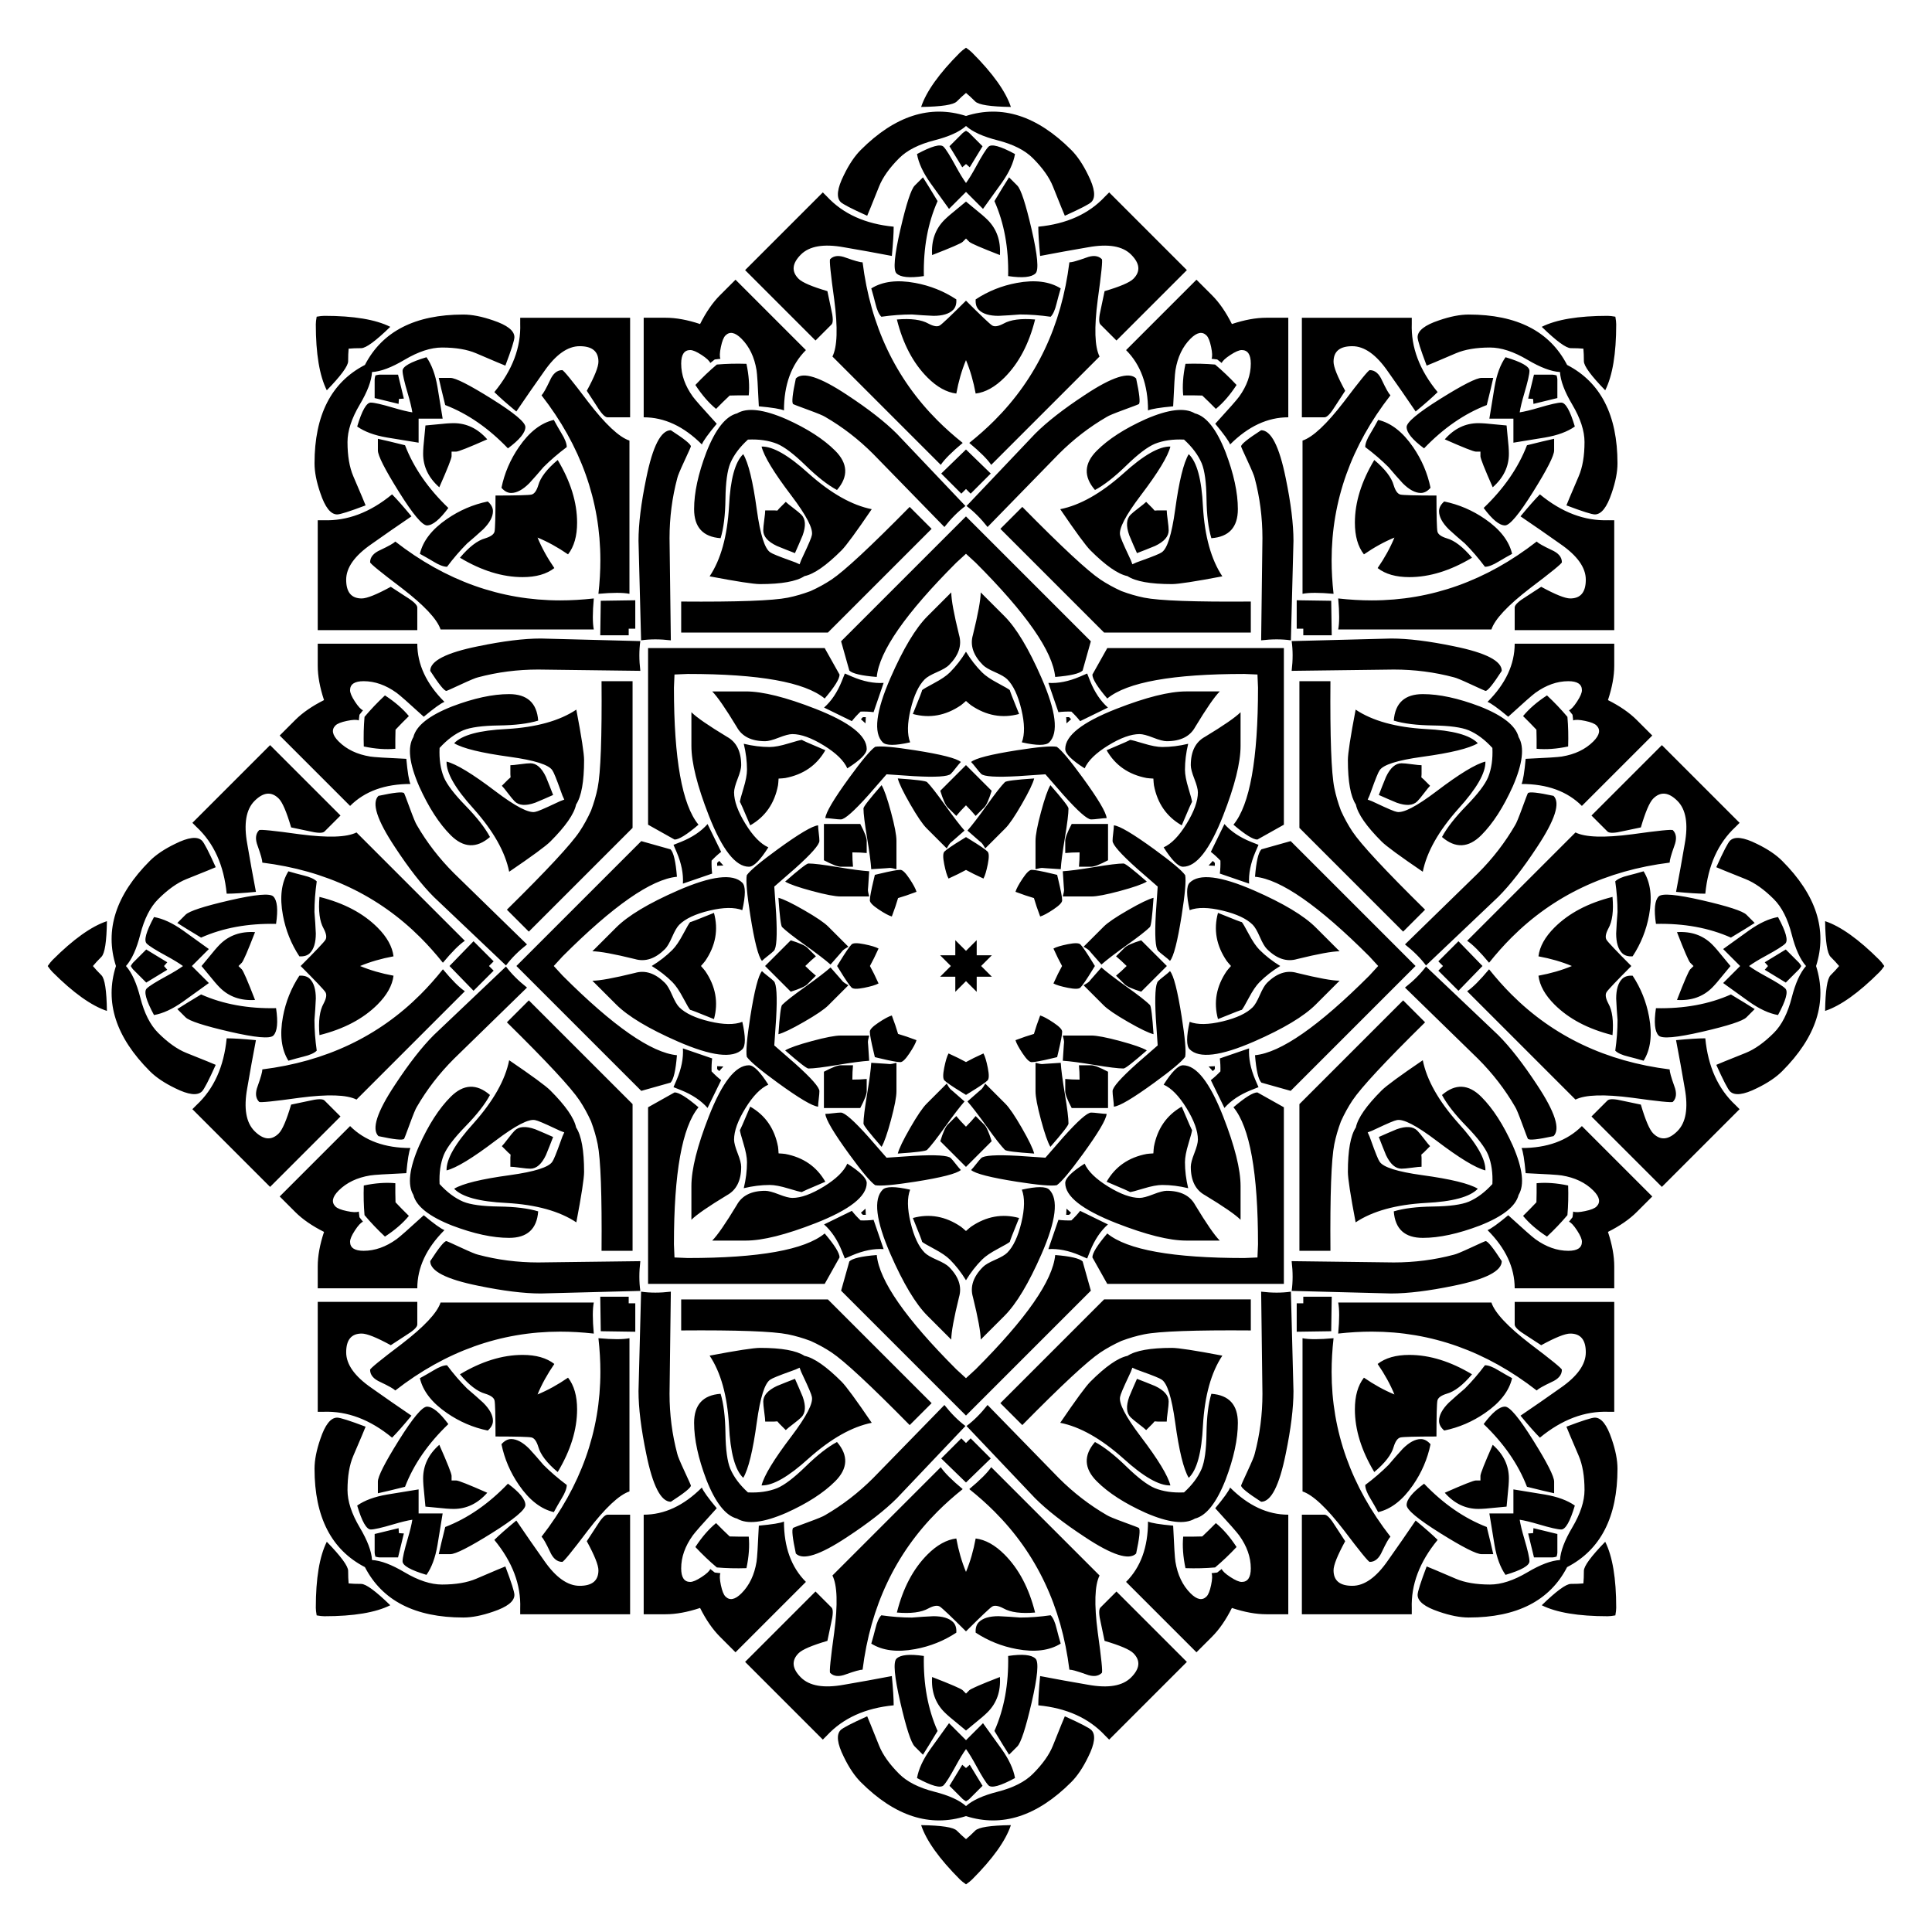 <?xml version="1.0" encoding="UTF-8"?>
<!DOCTYPE svg  PUBLIC '-//W3C//DTD SVG 1.1//EN'  'http://www.w3.org/Graphics/SVG/1.1/DTD/svg11.dtd'>
<svg enable-background="new 0 0 1683.097 1683.097" version="1.1" viewBox="0 0 1683.1 1683.1" xml:space="preserve" xmlns="http://www.w3.org/2000/svg">

	<path d="m947.1 586.73c0.848 2.18 1.719 4.378 2.615 6.596 3.942 9.768 9.099 17.459 15.488 23.091-1.505 0.757-9.574 4.699-24.217 11.827-2.188-2.81-4.732-5.586-7.631-8.33-3.991-0.11-7.753 0.054-11.286 0.494-5.314-15.394-8.232-23.888-8.761-25.487 8.5 0.535 17.585-1.257 27.279-5.376 2.202-0.935 4.373-1.874 6.513-2.815zm149.27 149.27c-0.942 2.141-1.88 4.312-2.815 6.513-4.119 9.695-5.911 18.779-5.376 27.279-1.599-0.529-10.093-3.447-25.487-8.761 0.44-3.534 0.604-7.296 0.494-11.286-2.744-2.9-5.52-5.443-8.33-7.631 7.128-14.643 11.07-22.713 11.827-24.217 5.632 6.389 13.323 11.546 23.091 15.488 2.218 0.896 4.417 1.768 6.596 2.615zm0 211.1c-2.179 0.848-4.378 1.719-6.596 2.615-9.768 3.942-17.459 9.099-23.091 15.488-0.757-1.505-4.699-9.574-11.827-24.217 2.81-2.188 5.586-4.732 8.33-7.631 0.11-3.991-0.054-7.753-0.494-11.286 15.395-5.314 23.888-8.232 25.487-8.761-0.535 8.5 1.257 17.585 5.376 27.279 0.935 2.202 1.873 4.373 2.815 6.513zm-149.27 149.27c-2.141-0.942-4.312-1.88-6.513-2.815-9.695-4.119-18.779-5.911-27.279-5.376 0.529-1.599 3.447-10.093 8.761-25.487 3.534 0.44 7.296 0.604 11.286 0.494 2.9-2.744 5.443-5.52 7.631-8.33 14.643 7.128 22.713 11.07 24.217 11.827-6.389 5.632-11.546 13.323-15.488 23.091-0.895 2.218-1.767 4.417-2.615 6.596zm-211.1 0c-0.848-2.179-1.719-4.378-2.615-6.596-3.942-9.768-9.099-17.459-15.488-23.091 1.505-0.757 9.574-4.699 24.217-11.827 2.188 2.81 4.732 5.586 7.631 8.33 3.991 0.11 7.753-0.054 11.286-0.494 5.314 15.395 8.232 23.888 8.761 25.487-8.5-0.535-17.585 1.257-27.279 5.376-2.201 0.935-4.372 1.873-6.513 2.815zm-149.27-149.27c0.942-2.141 1.88-4.312 2.815-6.513 4.119-9.695 5.911-18.779 5.376-27.279 1.599 0.529 10.093 3.447 25.487 8.761-0.44 3.534-0.604 7.296-0.494 11.286 2.744 2.9 5.52 5.443 8.33 7.631-7.128 14.643-11.07 22.713-11.827 24.217-5.632-6.389-13.323-11.546-23.091-15.488-2.218-0.895-4.417-1.767-6.596-2.615zm0-211.1c2.18-0.848 4.378-1.719 6.596-2.615 9.768-3.942 17.459-9.099 23.091-15.488 0.757 1.505 4.699 9.574 11.827 24.217-2.81 2.188-5.586 4.732-8.33 7.631-0.11 3.991 0.054 7.753 0.494 11.286-15.394 5.314-23.888 8.232-25.487 8.761 0.535-8.5-1.257-17.585-5.376-27.279-0.935-2.201-1.874-4.372-2.815-6.513zm149.27-149.27c2.141 0.942 4.312 1.88 6.513 2.815 9.695 4.119 18.779 5.911 27.279 5.376-0.529 1.599-3.447 10.093-8.761 25.487-3.534-0.44-7.296-0.604-11.286-0.494-2.9 2.744-5.443 5.52-7.631 8.33-14.643-7.128-22.713-11.07-24.217-11.827 6.389-5.632 11.546-13.323 15.488-23.091 0.896-2.218 1.768-4.417 2.615-6.596zm195.35 38.02c0.569 0.584 1.152 1.186 1.75 1.804-1.348 1.202-2.682 2.413-4.002 3.633-0.071-1.796-0.158-3.595-0.261-5.398 0.86-0.015 1.698-0.028 2.513-0.039zm127 127c-0.011 0.815-0.024 1.653-0.038 2.513-1.803-0.103-3.603-0.19-5.399-0.261 1.22-1.32 2.431-2.654 3.633-4.002 0.618 0.598 1.219 1.182 1.804 1.75zm0 179.6c-0.584 0.569-1.186 1.152-1.804 1.75-1.202-1.348-2.413-2.682-3.633-4.002 1.796-0.071 3.595-0.158 5.399-0.261 0.014 0.86 0.026 1.698 0.038 2.513zm-127 127c-0.815-0.011-1.653-0.024-2.513-0.038 0.103-1.803 0.19-3.603 0.261-5.399 1.32 1.22 2.654 2.431 4.002 3.633-0.599 0.618-1.182 1.219-1.75 1.804zm-179.6 0c-0.569-0.584-1.152-1.186-1.75-1.804 1.348-1.202 2.682-2.413 4.002-3.633 0.071 1.796 0.158 3.595 0.261 5.399-0.86 0.014-1.698 0.026-2.513 0.038zm-127-127c0.011-0.815 0.024-1.653 0.038-2.513 1.803 0.103 3.603 0.19 5.398 0.261-1.22 1.32-2.431 2.654-3.633 4.002-0.617-0.599-1.218-1.182-1.803-1.75zm0-179.6c0.584-0.569 1.186-1.152 1.804-1.75 1.202 1.348 2.413 2.682 3.633 4.002-1.796 0.071-3.595 0.158-5.398 0.261-0.015-0.86-0.028-1.698-0.039-2.513zm127-127c0.815 0.011 1.653 0.024 2.513 0.038-0.103 1.803-0.19 3.603-0.261 5.398-1.32-1.22-2.654-2.431-4.002-3.633 0.598-0.617 1.182-1.218 1.75-1.803zm99.124 207.47v-13.185l-9.323 9.323-9.323-9.323v13.185h-13.186l9.323 9.323-9.323 9.323h13.185v13.185l9.323-9.323 9.323 9.323v-13.185h13.185l-9.323-9.323 9.323-9.323h-13.184zm49.85-49.851c-4.54-1.298-9.893-3.113-16.059-5.446 0.748-2.631 2.816-6.477 6.195-11.545 3.379-5.069 6.002-7.603 7.885-7.603 2.622 0 8.633 1.126 18.022 3.379 1.472 0.354 2.866 0.684 4.181 0.991 0.307 1.315 0.638 2.709 0.991 4.181 2.253 9.39 3.379 15.4 3.379 18.022 0 1.883-2.534 4.506-7.603 7.885s-8.914 5.447-11.546 6.195c-2.331-6.165-4.147-11.519-5.445-16.059zm24.511 59.174c-2.293-4.128-4.794-9.197-7.504-15.206 2.389-1.332 6.571-2.589 12.545-3.783 5.974-1.195 9.62-1.132 10.952 0.199 1.854 1.854 5.308 6.901 10.354 15.133 0.791 1.291 1.543 2.51 2.256 3.657-0.713 1.147-1.465 2.366-2.256 3.657-5.046 8.232-8.5 13.279-10.354 15.133-1.332 1.332-4.978 1.394-10.952 0.199s-10.155-2.452-12.545-3.783c2.71-6.008 5.211-11.078 7.504-15.206zm-24.511 59.174c1.298-4.54 3.113-9.893 5.446-16.059 2.631 0.748 6.477 2.816 11.546 6.195s7.603 6.002 7.603 7.885c0 2.622-1.126 8.633-3.379 18.022-0.354 1.472-0.684 2.866-0.991 4.181-1.315 0.307-2.709 0.638-4.181 0.991-9.39 2.253-15.4 3.379-18.022 3.379-1.883 0-4.506-2.534-7.885-7.603s-5.447-8.914-6.195-11.546c6.165-2.331 11.518-4.147 16.058-5.445zm-59.174 24.511c4.128-2.293 9.197-4.794 15.206-7.504 1.332 2.389 2.589 6.571 3.783 12.545 1.195 5.974 1.132 9.62-0.199 10.952-1.854 1.854-6.901 5.308-15.133 10.354-1.291 0.791-2.51 1.543-3.657 2.256-1.147-0.713-2.366-1.465-3.657-2.256-8.232-5.046-13.279-8.5-15.133-10.354-1.332-1.332-1.394-4.978-0.199-10.952s2.452-10.155 3.783-12.545c6.009 2.71 11.078 5.211 15.206 7.504zm-59.174-24.511c4.54 1.298 9.893 3.113 16.059 5.446-0.748 2.631-2.816 6.477-6.195 11.546s-6.002 7.603-7.885 7.603c-2.622 0-8.633-1.126-18.022-3.379-1.472-0.354-2.866-0.684-4.181-0.991-0.307-1.315-0.638-2.709-0.991-4.181-2.253-9.39-3.379-15.4-3.379-18.022 0-1.883 2.534-4.506 7.603-7.885s8.914-5.447 11.545-6.195c2.333 6.165 4.149 11.518 5.446 16.058zm-24.51-59.174c2.293 4.128 4.794 9.197 7.504 15.206-2.389 1.332-6.571 2.589-12.545 3.783-5.974 1.195-9.62 1.132-10.952-0.199-1.854-1.854-5.308-6.901-10.354-15.133-0.791-1.291-1.543-2.51-2.256-3.657 0.713-1.147 1.465-2.366 2.256-3.657 5.046-8.232 8.5-13.279 10.354-15.133 1.332-1.332 4.978-1.394 10.952-0.199s10.155 2.452 12.545 3.783c-2.71 6.009-5.212 11.078-7.504 15.206zm24.51-59.174c-1.298 4.54-3.113 9.893-5.446 16.059-2.631-0.748-6.477-2.816-11.545-6.195-5.069-3.379-7.603-6.002-7.603-7.885 0-2.622 1.126-8.633 3.379-18.022 0.354-1.472 0.684-2.866 0.991-4.181 1.315-0.307 2.709-0.638 4.181-0.991 9.39-2.253 15.4-3.379 18.022-3.379 1.883 0 4.506 2.534 7.885 7.603s5.447 8.914 6.195 11.545c-6.165 2.333-11.519 4.149-16.059 5.446zm59.174-24.51c-4.128 2.293-9.197 4.794-15.206 7.504-1.332-2.389-2.589-6.571-3.783-12.545-1.195-5.974-1.132-9.62 0.199-10.952 1.854-1.854 6.901-5.308 15.133-10.354 1.291-0.791 2.51-1.543 3.657-2.256 1.147 0.713 2.366 1.465 3.657 2.256 8.232 5.046 13.279 8.5 15.133 10.354 1.332 1.332 1.394 4.978 0.199 10.952s-2.452 10.155-3.783 12.545c-6.008-2.71-11.078-5.212-15.206-7.504zm135.3-242.97c6.713 2.526 13.342 4.452 19.887 5.779 13.138 2.631 44.114 3.758 92.927 3.379v27.033h-127.8l-90.372-90.372 19.115-19.116c34.249 34.784 56.948 55.891 68.099 63.32 5.566 3.691 11.616 7.016 18.149 9.977zm191.35 191.35c2.961 6.533 6.286 12.582 9.976 18.149 7.43 11.151 28.536 33.85 63.32 68.099l-19.116 19.115-90.372-90.372v-127.8h27.033c-0.378 48.813 0.748 79.789 3.379 92.927 1.328 6.545 3.254 13.174 5.78 19.887zm0 270.61c-2.526 6.713-4.452 13.342-5.779 19.887-2.631 13.138-3.758 44.114-3.379 92.927h-27.033v-127.8l90.372-90.372 19.116 19.115c-34.784 34.249-55.891 56.948-63.32 68.099-3.691 5.566-7.016 11.616-9.977 18.149zm-191.35 191.35c-6.533 2.961-12.582 6.286-18.149 9.976-11.151 7.43-33.85 28.536-68.099 63.32l-19.115-19.116 90.372-90.372h127.81v27.033c-48.813-0.378-79.789 0.748-92.927 3.379-6.546 1.328-13.175 3.254-19.888 5.78zm-270.61 0c-6.713-2.526-13.342-4.452-19.887-5.779-13.138-2.631-44.114-3.758-92.927-3.379v-27.033h127.81l90.372 90.372-19.115 19.116c-34.249-34.784-56.948-55.891-68.099-63.32-5.567-3.691-11.617-7.016-18.15-9.977zm-191.35-191.35c-2.961-6.533-6.286-12.582-9.976-18.149-7.43-11.151-28.536-33.85-63.32-68.099l19.116-19.115 90.372 90.372v127.81h-27.033c0.378-48.813-0.748-79.789-3.379-92.927-1.328-6.546-3.254-13.175-5.78-19.888zm0-270.61c2.526-6.713 4.452-13.342 5.779-19.887 2.631-13.138 3.758-44.114 3.379-92.927h27.033v127.81l-90.372 90.372-19.116-19.115c34.784-34.249 55.891-56.948 63.32-68.099 3.691-5.567 7.016-11.617 9.977-18.15zm191.35-191.35c6.533-2.961 12.582-6.286 18.149-9.976 11.151-7.43 33.85-28.536 68.099-63.32l19.115 19.116-90.372 90.372h-127.8v-27.033c48.813 0.378 79.789-0.748 92.927-3.379 6.545-1.328 13.174-3.254 19.887-5.78zm214.4 135.7c4.029 2.79 11.56 11.768 22.59 26.935 13.517 18.585 20.46 30.325 20.838 35.2-1.505 0-3.758 0.194-6.758 0.563-3.01 0.378-5.262 0.563-6.758 0.563-3.379 0-11.458-7.128-24.217-21.401-6.511-7.484-11.716-13.453-15.616-17.907-5.906 0.392-13.808 0.932-23.704 1.62-19.115 1.07-29.868 0.398-32.257-1.991-1.058-1.058-2.52-2.781-4.381-5.177-1.861-2.383-3.317-4.113-4.381-5.177 3.715-3.18 16.925-6.571 39.625-10.155 18.523-2.926 30.197-3.949 35.019-3.073zm111.86 111.86c0.875 4.822-0.147 16.496-3.072 35.019-3.584 22.7-6.975 35.91-10.155 39.625-1.064-1.064-2.794-2.52-5.177-4.381-2.396-1.861-4.119-3.323-5.177-4.381-2.389-2.389-3.061-13.142-1.991-32.257 0.688-9.896 1.228-17.797 1.62-23.704-4.453-3.9-10.423-9.105-17.907-15.616-14.273-12.76-21.401-20.838-21.401-24.217 0-1.496 0.185-3.749 0.563-6.758 0.37-3.001 0.563-5.254 0.563-6.758 4.875 0.378 16.614 7.322 35.2 20.838 15.165 11.03 24.144 18.561 26.934 22.59zm0 158.2c-2.79 4.029-11.769 11.56-26.935 22.59-18.585 13.517-30.325 20.46-35.2 20.838 0-1.505-0.194-3.758-0.563-6.758-0.378-3.01-0.563-5.262-0.563-6.758 0-3.379 7.128-11.458 21.401-24.217 7.484-6.511 13.453-11.716 17.907-15.616-0.392-5.906-0.932-13.808-1.62-23.704-1.07-19.115-0.398-29.868 1.991-32.257 1.058-1.058 2.781-2.52 5.177-4.381 2.383-1.861 4.113-3.317 5.177-4.381 3.18 3.715 6.571 16.925 10.155 39.625 2.926 18.523 3.948 30.197 3.073 35.019zm-111.86 111.86c-4.822 0.875-16.496-0.147-35.019-3.072-22.7-3.584-35.91-6.975-39.625-10.155 1.064-1.064 2.52-2.794 4.381-5.177 1.861-2.396 3.323-4.119 4.381-5.177 2.389-2.389 13.142-3.061 32.257-1.991 9.896 0.688 17.797 1.228 23.704 1.62 3.9-4.453 9.105-10.423 15.616-17.907 12.76-14.273 20.838-21.401 24.217-21.401 1.496 0 3.749 0.185 6.758 0.563 3.001 0.37 5.254 0.563 6.758 0.563-0.378 4.875-7.322 16.614-20.838 35.2-11.03 15.165-18.561 24.144-22.59 26.934zm-158.2 0c-4.029-2.79-11.56-11.769-22.59-26.935-13.517-18.585-20.46-30.325-20.838-35.2 1.505 0 3.758-0.194 6.758-0.563 3.01-0.378 5.262-0.563 6.758-0.563 3.379 0 11.458 7.128 24.217 21.401 6.511 7.484 11.716 13.453 15.616 17.907 5.906-0.392 13.808-0.932 23.704-1.62 19.115-1.07 29.868-0.398 32.257 1.991 1.058 1.058 2.52 2.781 4.381 5.177 1.861 2.383 3.317 4.113 4.381 5.177-3.715 3.18-16.925 6.571-39.625 10.155-18.523 2.926-30.198 3.948-35.019 3.073zm-111.86-111.86c-0.876-4.822 0.147-16.496 3.072-35.019 3.584-22.7 6.975-35.91 10.155-39.625 1.064 1.064 2.794 2.52 5.177 4.381 2.396 1.861 4.119 3.323 5.177 4.381 2.389 2.389 3.061 13.142 1.991 32.257-0.688 9.896-1.228 17.797-1.62 23.704 4.453 3.9 10.423 9.105 17.907 15.616 14.273 12.76 21.401 20.838 21.401 24.217 0 1.496-0.185 3.749-0.563 6.758-0.37 3.001-0.563 5.254-0.563 6.758-4.875-0.378-16.614-7.322-35.2-20.838-15.166-11.03-24.144-18.561-26.934-22.59zm0-158.2c2.79-4.029 11.768-11.56 26.935-22.59 18.585-13.517 30.325-20.46 35.2-20.838 0 1.505 0.194 3.758 0.563 6.758 0.378 3.01 0.563 5.262 0.563 6.758 0 3.379-7.128 11.458-21.401 24.217-7.484 6.511-13.453 11.716-17.907 15.616 0.392 5.906 0.932 13.808 1.62 23.704 1.07 19.115 0.398 29.868-1.991 32.257-1.058 1.058-2.781 2.52-5.177 4.381-2.383 1.861-4.113 3.317-5.177 4.381-3.18-3.715-6.571-16.925-10.155-39.625-2.926-18.523-3.949-30.198-3.073-35.019zm111.86-111.86c4.822-0.876 16.496 0.147 35.019 3.072 22.7 3.584 35.91 6.975 39.625 10.155-1.064 1.064-2.52 2.794-4.381 5.177-1.861 2.396-3.323 4.119-4.381 5.177-2.389 2.389-13.142 3.061-32.257 1.991-9.896-0.688-17.797-1.228-23.704-1.62-3.9 4.453-9.105 10.423-15.616 17.907-12.76 14.273-20.838 21.401-24.217 21.401-1.496 0-3.749-0.185-6.758-0.563-3.001-0.37-5.254-0.563-6.758-0.563 0.378-4.875 7.322-16.614 20.838-35.2 11.03-15.166 18.561-24.144 22.59-26.934zm168.4 53.686c0 4.506-1.038 12.953-3.098 25.344-2.068 12.39-3.291 21.586-3.661 27.597-12.021-0.757-17.274-1.126-15.769-1.126-1.505 0-3.573 0.37-6.195 1.126v-24.781c0-4.884 1.593-13.235 4.787-25.062 3.186-11.827 5.914-19.615 8.166-23.373 10.507 12.021 15.77 18.779 15.77 20.275zm-123.22-22.936c3.186 3.186 8.425 9.894 15.73 20.111 7.299 10.224 12.937 17.591 16.925 22.102-9.035 7.965-13.011 11.418-11.947 10.354-1.064 1.064-2.265 2.788-3.584 5.177l-17.523-17.523c-3.453-3.453-8.232-10.485-14.337-21.107-6.111-10.616-9.688-18.051-10.753-22.301 15.931 1.071 24.431 2.129 25.489 3.187zm-103.35 70.911c4.506 0 12.953 1.038 25.344 3.098 12.39 2.068 21.586 3.291 27.597 3.661-0.757 12.021-1.126 17.274-1.126 15.769 0 1.505 0.37 3.573 1.126 6.195h-24.781c-4.884 0-13.235-1.593-25.062-4.787-11.827-3.186-19.615-5.914-23.373-8.166 12.021-10.508 18.779-15.77 20.275-15.77zm-22.936 123.22c3.186-3.186 9.894-8.425 20.111-15.73 10.224-7.299 17.591-12.937 22.102-16.925 7.965 9.035 11.418 13.011 10.354 11.947 1.064 1.064 2.788 2.265 5.177 3.584l-17.523 17.523c-3.453 3.453-10.485 8.232-21.107 14.337-10.616 6.111-18.051 9.688-22.301 10.753 1.071-15.932 2.129-24.431 3.187-25.489zm70.911 103.35c0-4.506 1.038-12.953 3.098-25.344 2.068-12.39 3.291-21.586 3.661-27.597 12.021 0.757 17.274 1.126 15.769 1.126 1.505 0 3.573-0.37 6.195-1.126v24.781c0 4.884-1.593 13.235-4.787 25.062-3.186 11.827-5.914 19.615-8.166 23.373-10.508-12.02-15.77-18.778-15.77-20.275zm123.22 22.937c-3.186-3.186-8.425-9.894-15.73-20.111-7.299-10.224-12.937-17.591-16.925-22.102 9.035-7.965 13.011-11.418 11.947-10.354 1.064-1.064 2.265-2.788 3.584-5.177l17.523 17.523c3.453 3.453 8.232 10.485 14.337 21.107 6.111 10.616 9.688 18.051 10.753 22.301-15.932-1.071-24.431-2.129-25.489-3.187zm103.35-70.911c-4.506 0-12.953-1.038-25.344-3.098-12.39-2.068-21.586-3.291-27.597-3.661 0.757-12.021 1.126-17.274 1.126-15.769 0-1.505-0.37-3.573-1.126-6.195h24.781c4.884 0 13.235 1.593 25.062 4.787 11.827 3.186 19.615 5.914 23.373 8.166-12.02 10.507-18.778 15.77-20.275 15.77zm22.937-123.22c-3.186 3.186-9.894 8.425-20.111 15.73-10.224 7.299-17.591 12.937-22.102 16.925-7.965-9.035-11.418-13.011-10.354-11.947-1.064-1.064-2.788-2.265-5.177-3.584l17.523-17.523c3.453-3.453 10.485-8.232 21.107-14.337 10.616-6.111 18.051-9.688 22.301-10.753-1.071 15.931-2.129 24.431-3.187 25.489zm-2.661-39.604c-3.758 2.253-11.546 4.981-23.373 8.166-11.827 3.194-20.178 4.787-25.062 4.787h-24.781c0.757-2.622 1.126-4.69 1.126-6.195 0 1.505-0.37-3.749-1.126-15.769 6.01-0.37 15.206-1.593 27.597-3.661 12.39-2.059 20.838-3.098 25.344-3.098 1.496 0 8.254 5.262 20.275 15.77zm-98.137-89.867c-1.064 4.25-4.642 11.686-10.753 22.301-6.104 10.622-10.883 17.653-14.337 21.107l-17.523 17.523c-1.319-2.389-2.52-4.113-3.584-5.177 1.064 1.064-2.912-2.389-11.947-10.354 3.989-4.511 9.626-11.879 16.925-22.102 7.305-10.217 12.545-16.925 15.73-20.111 1.06-1.059 9.559-2.117 25.489-3.187zm-132.94 5.847c2.253 3.758 4.981 11.546 8.166 23.373 3.194 11.827 4.787 20.178 4.787 25.062v24.781c-2.622-0.757-4.69-1.126-6.195-1.126 1.505 0-3.749 0.37-15.769 1.126-0.37-6.01-1.593-15.206-3.661-27.597-2.059-12.39-3.098-20.838-3.098-25.344 0-1.496 5.262-8.254 15.77-20.275zm-89.867 98.137c4.25 1.064 11.686 4.642 22.301 10.753 10.622 6.104 17.653 10.883 21.107 14.337l17.523 17.523c-2.389 1.319-4.113 2.52-5.177 3.584 1.064-1.064-2.389 2.912-10.354 11.947-4.511-3.989-11.879-9.626-22.102-16.925-10.217-7.305-16.925-12.545-20.111-15.73-1.059-1.06-2.117-9.56-3.187-25.489zm5.847 132.94c3.758-2.253 11.546-4.981 23.373-8.166 11.827-3.194 20.178-4.787 25.062-4.787h24.781c-0.757 2.622-1.126 4.69-1.126 6.195 0-1.505 0.37 3.749 1.126 15.769-6.01 0.37-15.206 1.593-27.597 3.661-12.39 2.059-20.838 3.098-25.344 3.098-1.496 0-8.254-5.263-20.275-15.77zm98.137 89.867c1.064-4.25 4.642-11.686 10.753-22.301 6.104-10.622 10.883-17.653 14.337-21.107l17.523-17.523c1.319 2.389 2.52 4.113 3.584 5.177-1.064-1.064 2.912 2.389 11.947 10.354-3.989 4.511-9.626 11.879-16.925 22.102-7.305 10.217-12.545 16.925-15.73 20.111-1.06 1.059-9.56 2.117-25.489 3.187zm132.94-5.847c-2.253-3.758-4.981-11.546-8.166-23.373-3.194-11.827-4.787-20.178-4.787-25.062v-24.781c2.622 0.757 4.69 1.126 6.195 1.126-1.505 0 3.749-0.37 15.769-1.126 0.37 6.01 1.593 15.206 3.661 27.597 2.059 12.39 3.098 20.838 3.098 25.344 0 1.496-5.263 8.254-15.77 20.275zm89.867-98.137c-4.25-1.064-11.686-4.642-22.301-10.753-10.622-6.104-17.653-10.883-21.107-14.337l-17.523-17.523c2.389-1.319 4.113-2.52 5.177-3.584-1.064 1.064 2.389-2.912 10.354-11.947 4.511 3.989 11.879 9.626 22.102 16.925 10.217 7.305 16.925 12.545 20.111 15.73 1.059 1.06 2.117 9.559 3.187 25.489zm57.691-298.62c-4.506 4.506-11.642 14.837-21.401 30.976-4.506 8.263-12.769 12.39-24.781 12.39-2.631 0-6.574-1.03-11.827-3.098-5.262-2.059-9.205-3.098-11.827-3.098-7.515 0-16.614 3.291-27.315 9.856-10.701 6.574-17.556 13.235-20.557 19.993-11.264-7.128-16.896-12.76-16.896-16.896 0-11.634 14.828-23.276 44.492-34.918 25.907-10.138 46.182-15.206 60.825-15.206h29.287zm-233.9-86.268c0 6.372 2.259 18.724 6.77 37.036 2.657 9.029-0.268 17.79-8.761 26.284-1.861 1.861-5.376 3.92-10.553 6.173-5.177 2.265-8.699 4.318-10.553 6.173-5.314 5.314-9.421 14.075-12.345 26.284-2.918 12.215-3.055 21.773-0.398 28.673-13.005 2.925-20.97 2.925-23.894 0-8.226-8.226-5.974-26.943 6.77-56.152 11.151-25.487 21.903-43.408 32.257-53.762l20.707-20.709zm-226.39 104.39c4.506 4.506 14.837 11.642 30.976 21.401 8.263 4.506 12.39 12.769 12.39 24.781 0 2.631-1.03 6.574-3.098 11.827-2.059 5.262-3.098 9.205-3.098 11.827 0 7.515 3.291 16.614 9.856 27.315 6.574 10.701 13.235 17.556 19.993 20.557-7.128 11.264-12.76 16.896-16.896 16.896-11.634 0-23.276-14.828-34.918-44.492-10.138-25.907-15.206-46.182-15.206-60.825v-29.287zm-86.268 233.9c6.372 0 18.724-2.259 37.036-6.77 9.029-2.657 17.79 0.268 26.284 8.761 1.861 1.86 3.92 5.376 6.173 10.553 2.265 5.177 4.318 8.699 6.173 10.553 5.314 5.314 14.075 9.421 26.284 12.345 12.215 2.918 21.773 3.055 28.673 0.398 2.925 13.005 2.925 20.97 0 23.894-8.226 8.226-26.943 5.974-56.152-6.77-25.487-11.151-43.408-21.903-53.762-32.257l-20.709-20.707zm104.39 226.39c4.506-4.505 11.642-14.837 21.401-30.976 4.506-8.263 12.769-12.39 24.781-12.39 2.631 0 6.574 1.03 11.827 3.098 5.262 2.059 9.205 3.098 11.827 3.098 7.515 0 16.614-3.291 27.315-9.856 10.701-6.574 17.556-13.235 20.557-19.993 11.264 7.128 16.896 12.76 16.896 16.896 0 11.633-14.828 23.276-44.492 34.918-25.907 10.138-46.182 15.206-60.825 15.206h-29.287zm233.9 86.268c0-6.372-2.259-18.724-6.77-37.036-2.657-9.029 0.268-17.79 8.761-26.284 1.86-1.861 5.376-3.92 10.553-6.173 5.177-2.265 8.699-4.318 10.553-6.173 5.314-5.314 9.421-14.075 12.345-26.284 2.918-12.215 3.055-21.773 0.398-28.673 13.005-2.925 20.97-2.925 23.894 0 8.226 8.226 5.974 26.943-6.77 56.152-11.151 25.487-21.903 43.408-32.257 53.762l-20.707 20.709zm226.39-104.39c-4.505-4.506-14.837-11.642-30.976-21.401-8.263-4.506-12.39-12.769-12.39-24.781 0-2.631 1.03-6.574 3.098-11.827 2.059-5.262 3.098-9.205 3.098-11.827 0-7.515-3.291-16.614-9.856-27.315-6.574-10.701-13.235-17.556-19.993-20.557 7.128-11.264 12.76-16.896 16.896-16.896 11.633 0 23.276 14.828 34.918 44.492 10.138 25.907 15.206 46.182 15.206 60.825v29.287zm86.268-233.9c-6.372 0-18.724 2.259-37.036 6.77-9.029 2.657-17.79-0.268-26.284-8.761-1.861-1.861-3.92-5.376-6.173-10.553-2.265-5.177-4.318-8.699-6.173-10.553-5.314-5.314-14.075-9.421-26.284-12.345-12.215-2.918-21.773-3.055-28.673-0.398-2.925-13.005-2.925-20.97 0-23.894 8.226-8.226 26.943-5.974 56.152 6.77 25.487 11.151 43.408 21.903 53.762 32.257l20.709 20.707zm-86.268-178.98c0 14.643-5.069 34.918-15.206 60.825-11.642 29.665-23.285 44.492-34.918 44.492-4.136 0-9.768-5.632-16.896-16.896 6.758-3.001 13.42-9.856 19.993-20.557 6.565-10.701 9.856-19.8 9.856-27.315 0-2.622-1.038-6.565-3.098-11.827-2.068-5.254-3.098-9.196-3.098-11.827 0-12.012 4.127-20.275 12.39-24.781 16.139-9.759 26.47-16.896 30.976-21.401v29.287zm-205.69-112.97c10.354 10.354 21.107 28.275 32.257 53.762 12.744 29.208 14.996 47.926 6.77 56.152-2.925 2.925-10.889 2.925-23.894 0 2.657-6.901 2.52-16.458-0.398-28.673-2.925-12.209-7.031-20.97-12.345-26.284-1.854-1.854-5.376-3.908-10.553-6.173-5.177-2.253-8.693-4.312-10.553-6.173-8.494-8.494-11.418-17.255-8.761-26.284 4.511-18.313 6.77-30.664 6.77-37.036l20.707 20.709zm-225.32 65.56c14.643 0 34.918 5.069 60.825 15.206 29.665 11.642 44.492 23.285 44.492 34.918 0 4.136-5.632 9.768-16.896 16.896-3.001-6.758-9.856-13.42-20.557-19.993-10.701-6.565-19.8-9.856-27.315-9.856-2.622 0-6.565 1.038-11.827 3.098-5.254 2.068-9.196 3.098-11.827 3.098-12.012 0-20.275-4.127-24.781-12.39-9.759-16.139-16.896-26.47-21.401-30.976h29.287zm-112.97 205.68c10.354-10.354 28.275-21.107 53.762-32.257 29.208-12.744 47.926-14.996 56.152-6.77 2.925 2.925 2.925 10.889 0 23.894-6.901-2.657-16.458-2.52-28.673 0.398-12.209 2.925-20.97 7.031-26.284 12.345-1.854 1.854-3.908 5.376-6.173 10.553-2.253 5.177-4.312 8.693-6.173 10.553-8.494 8.494-17.255 11.418-26.284 8.761-18.313-4.511-30.664-6.77-37.036-6.77l20.709-20.707zm65.56 225.32c0-14.643 5.069-34.918 15.206-60.825 11.642-29.665 23.285-44.492 34.918-44.492 4.136 0 9.768 5.632 16.896 16.896-6.758 3.001-13.42 9.856-19.993 20.557-6.565 10.701-9.856 19.8-9.856 27.315 0 2.622 1.038 6.565 3.098 11.827 2.068 5.254 3.098 9.196 3.098 11.827 0 12.012-4.127 20.275-12.39 24.781-16.139 9.759-26.47 16.896-30.976 21.401v-29.287zm205.68 112.97c-10.354-10.354-21.107-28.275-32.257-53.762-12.744-29.208-14.996-47.926-6.77-56.152 2.925-2.925 10.889-2.925 23.894 0-2.657 6.901-2.52 16.458 0.398 28.673 2.925 12.208 7.031 20.97 12.345 26.284 1.854 1.854 5.376 3.908 10.553 6.173 5.177 2.253 8.693 4.312 10.553 6.173 8.494 8.494 11.418 17.255 8.761 26.284-4.511 18.313-6.77 30.664-6.77 37.036l-20.707-20.709zm225.32-65.559c-14.643 0-34.918-5.069-60.825-15.206-29.665-11.642-44.492-23.285-44.492-34.918 0-4.136 5.632-9.768 16.896-16.896 3.001 6.758 9.856 13.42 20.557 19.993 10.701 6.565 19.8 9.856 27.315 9.856 2.622 0 6.565-1.038 11.827-3.098 5.254-2.068 9.196-3.098 11.827-3.098 12.012 0 20.275 4.127 24.781 12.39 9.759 16.139 16.896 26.47 21.401 30.976h-29.287zm112.97-205.69c-10.354 10.354-28.275 21.107-53.762 32.257-29.208 12.744-47.926 14.996-56.152 6.77-2.925-2.925-2.925-10.889 0-23.894 6.901 2.657 16.458 2.52 28.673-0.398 12.208-2.925 20.97-7.031 26.284-12.345 1.854-1.854 3.908-5.376 6.173-10.553 2.253-5.177 4.312-8.693 6.173-10.553 8.494-8.494 17.255-11.418 26.284-8.761 18.313 4.511 30.664 6.77 37.036 6.77l-20.709 20.707zm-205.79-132.5c-4.661 8e-3 -8.826 0.197-12.498 0.567v-10.701c0-2.631 1.874-7.506 5.632-14.643h31.642v31.642c-7.137 3.758-12.012 5.632-14.643 5.632h-10.7c0.37-3.67 0.559-7.836 0.567-12.497zm40.999 98.979c-3.301-3.29-6.381-6.102-9.238-8.436l7.567-7.567c1.861-1.861 6.633-3.982 14.337-6.372l22.374 22.374-22.374 22.374c-7.703-2.389-12.476-4.511-14.337-6.372l-7.567-7.567c2.857-2.332 5.936-5.144 9.238-8.434zm-40.999 98.979c-8e-3 -4.661-0.197-8.826-0.567-12.498h10.701c2.631 0 7.506 1.874 14.643 5.632v31.642h-31.642c-3.758-7.137-5.632-12.012-5.632-14.643v-10.7c3.671 0.37 7.837 0.559 12.497 0.567zm-98.979 40.999c3.29-3.301 6.102-6.381 8.436-9.238l7.567 7.567c1.861 1.861 3.982 6.633 6.372 14.337l-22.374 22.374-22.374-22.374c2.389-7.703 4.511-12.476 6.372-14.337l7.567-7.567c2.333 2.857 5.145 5.936 8.434 9.238zm-98.979-40.999c4.661-8e-3 8.826-0.197 12.498-0.567v10.701c0 2.631-1.874 7.506-5.632 14.643h-31.642v-31.642c7.137-3.758 12.012-5.632 14.643-5.632h10.701c-0.37 3.671-0.559 7.837-0.568 12.497zm-40.998-98.979c3.301 3.29 6.381 6.102 9.238 8.436l-7.567 7.567c-1.861 1.861-6.633 3.982-14.337 6.372l-22.374-22.374 22.374-22.374c7.703 2.389 12.476 4.511 14.337 6.372l7.567 7.567c-2.857 2.333-5.937 5.145-9.238 8.434zm40.998-98.979c8e-3 4.661 0.197 8.826 0.567 12.498h-10.701c-2.631 0-7.506-1.874-14.643-5.632v-31.642h31.642c3.758 7.137 5.632 12.012 5.632 14.643v10.701c-3.67-0.37-7.836-0.559-12.497-0.568zm98.979-40.998c-3.29 3.301-6.102 6.381-8.436 9.238l-7.567-7.567c-1.861-1.861-3.982-6.633-6.372-14.337l22.374-22.374 22.374 22.374c-2.389 7.703-4.511 12.476-6.372 14.337l-7.567 7.567c-2.332-2.857-5.144-5.937-8.434-9.238zm217.03-383.99c6.341 5.327 12.573 11.26 18.695 17.798-5.632 8.642-11.642 15.585-18.022 20.838-4.038-4.127-7.99-8.005-11.858-11.634-5.301-0.169-10.838-0.222-16.611-0.159-0.797-8.226-0.137-17.386 1.991-27.479 8.953-0.292 17.555-0.081 25.805 0.636zm306.93 306.93c0.717 8.251 0.928 16.852 0.634 25.805-10.093 2.128-19.252 2.788-27.479 1.991 0.063-5.773 0.01-11.31-0.159-16.611-3.629-3.868-7.506-7.82-11.634-11.858 5.254-6.38 12.197-12.39 20.838-18.022 6.54 6.122 12.473 12.354 17.8 18.695zm0 434.07c-5.327 6.341-11.26 12.573-17.798 18.695-8.641-5.632-15.585-11.642-20.838-18.022 4.127-4.038 8.005-7.99 11.634-11.858 0.169-5.301 0.222-10.838 0.159-16.611 8.226-0.797 17.386-0.137 27.479 1.991 0.293 8.953 0.081 17.555-0.636 25.805zm-306.93 306.93c-8.251 0.717-16.853 0.928-25.805 0.634-2.128-10.093-2.788-19.252-1.991-27.479 5.773 0.063 11.31 0.01 16.611-0.159 3.868-3.629 7.82-7.506 11.858-11.634 6.38 5.254 12.39 12.197 18.022 20.838-6.122 6.54-12.353 12.473-18.695 17.8zm-434.07 0c-6.341-5.327-12.573-11.26-18.695-17.798 5.632-8.641 11.642-15.585 18.022-20.838 4.038 4.127 7.99 8.005 11.858 11.634 5.301 0.169 10.838 0.222 16.611 0.159 0.797 8.226 0.137 17.386-1.991 27.479-8.952 0.293-17.554 0.081-25.805-0.636zm-306.93-306.93c-0.717-8.251-0.928-16.853-0.634-25.805 10.093-2.128 19.252-2.788 27.479-1.991-0.063 5.773-0.01 11.31 0.159 16.611 3.629 3.868 7.507 7.82 11.634 11.858-5.254 6.38-12.197 12.39-20.838 18.022-6.54-6.122-12.472-12.353-17.8-18.695zm0-434.07c5.327-6.341 11.26-12.573 17.798-18.695 8.642 5.632 15.585 11.642 20.838 18.022-4.127 4.038-8.005 7.99-11.634 11.858-0.169 5.301-0.222 10.838-0.159 16.611-8.226 0.797-17.386 0.137-27.479-1.991-0.292-8.952-0.081-17.554 0.636-25.805zm306.93-306.93c8.251-0.717 16.852-0.928 25.805-0.634 2.128 10.093 2.788 19.252 1.991 27.479-5.773-0.063-11.31-0.01-16.611 0.159-3.868 3.629-7.82 7.507-11.858 11.634-6.38-5.254-12.39-12.197-18.022-20.838 6.122-6.54 12.354-12.472 18.695-17.8zm381.36 127.24c0.948-0.124 1.845-0.186 2.692-0.186h7.885c0 1.505 0.282 4.321 0.845 8.448 0.563 4.136 0.845 7.137 0.845 9.011 0 5.262-3.942 9.768-11.827 13.517-5.401 2.224-10.663 4.31-15.787 6.263-2.242-5.004-4.488-10.2-6.734-15.591-2.925-8.226-2.526-14.2 1.195-17.921 1.325-1.325 3.646-3.248 6.969-5.774 3.317-2.52 5.507-4.312 6.571-5.376l5.575 5.575c0.598 0.598 1.189 1.276 1.771 2.034zm232.39 232.39c0.758 0.582 1.436 1.173 2.035 1.772l5.575 5.575c-1.064 1.064-2.856 3.254-5.376 6.571-2.526 3.323-4.449 5.644-5.775 6.969-3.721 3.721-9.695 4.119-17.921 1.195-5.391-2.246-10.587-4.492-15.591-6.734 1.953-5.124 4.039-10.386 6.263-15.787 3.749-7.885 8.254-11.827 13.517-11.827 1.874 0 4.875 0.282 9.011 0.845 4.127 0.563 6.943 0.845 8.448 0.845v7.885c0 0.846-0.062 1.743-0.186 2.691zm0 328.65c0.124 0.948 0.186 1.845 0.186 2.692v7.885c-1.505 0-4.321 0.282-8.448 0.845-4.136 0.563-7.137 0.845-9.011 0.845-5.262 0-9.768-3.942-13.517-11.827-2.224-5.401-4.31-10.663-6.263-15.787 5.004-2.242 10.2-4.488 15.591-6.734 8.226-2.925 14.2-2.526 17.921 1.195 1.325 1.325 3.248 3.646 5.775 6.969 2.52 3.317 4.312 5.507 5.376 6.571l-5.575 5.575c-0.599 0.598-1.277 1.189-2.035 1.771zm-232.39 232.39c-0.582 0.758-1.173 1.436-1.772 2.035l-5.575 5.575c-1.064-1.064-3.254-2.856-6.571-5.376-3.323-2.526-5.644-4.449-6.969-5.775-3.721-3.721-4.119-9.695-1.195-17.921 2.246-5.391 4.492-10.587 6.734-15.591 5.124 1.953 10.386 4.039 15.787 6.263 7.885 3.749 11.827 8.254 11.827 13.517 0 1.874-0.282 4.875-0.845 9.011-0.563 4.127-0.845 6.943-0.845 8.448h-7.885c-0.846 0-1.744-0.062-2.691-0.186zm-328.65 0c-0.948 0.124-1.845 0.186-2.692 0.186h-7.885c0-1.505-0.282-4.321-0.845-8.448-0.563-4.136-0.845-7.137-0.845-9.011 0-5.262 3.942-9.768 11.827-13.517 5.401-2.224 10.663-4.31 15.787-6.263 2.242 5.004 4.488 10.2 6.734 15.591 2.925 8.226 2.526 14.2-1.195 17.921-1.325 1.325-3.646 3.248-6.969 5.775-3.317 2.52-5.507 4.312-6.571 5.376l-5.575-5.575c-0.598-0.599-1.189-1.277-1.771-2.035zm-232.39-232.39c-0.758-0.582-1.436-1.173-2.035-1.772l-5.575-5.575c1.064-1.064 2.856-3.254 5.376-6.571 2.526-3.323 4.449-5.644 5.774-6.969 3.721-3.721 9.695-4.119 17.921-1.195 5.392 2.246 10.587 4.492 15.591 6.734-1.953 5.124-4.039 10.386-6.263 15.787-3.749 7.885-8.254 11.827-13.517 11.827-1.874 0-4.875-0.282-9.011-0.845-4.127-0.563-6.943-0.845-8.448-0.845v-7.885c1e-3 -0.846 0.063-1.744 0.187-2.691zm0-328.65c-0.124-0.948-0.186-1.845-0.186-2.692v-7.885c1.505 0 4.321-0.282 8.448-0.845 4.136-0.563 7.137-0.845 9.011-0.845 5.262 0 9.768 3.942 13.517 11.827 2.224 5.401 4.31 10.663 6.263 15.787-5.004 2.242-10.2 4.488-15.591 6.734-8.226 2.925-14.2 2.526-17.921-1.195-1.325-1.325-3.248-3.646-5.774-6.969-2.52-3.317-4.312-5.507-5.376-6.571l5.575-5.575c0.598-0.598 1.276-1.189 2.034-1.771zm232.39-232.39c0.582-0.758 1.173-1.436 1.772-2.035l5.575-5.575c1.064 1.064 3.254 2.856 6.571 5.376 3.323 2.526 5.644 4.449 6.969 5.774 3.721 3.721 4.119 9.695 1.195 17.921-2.246 5.392-4.492 10.587-6.734 15.591-5.124-1.953-10.386-4.039-15.787-6.263-7.885-3.749-11.827-8.254-11.827-13.517 0-1.874 0.282-4.875 0.845-9.011 0.563-4.127 0.845-6.943 0.845-8.448h7.885c0.846 1e-3 1.743 0.063 2.691 0.187zm418.26 142.79-11.443-0.487c-62.33 0-102.13 7.137-119.4 21.401-8.642-10.138-12.954-17.081-12.954-20.838l12.954-23.091h153.86v153.86l-23.091 12.953c-3.758 0-10.701-4.312-20.838-12.953 14.265-17.266 21.401-57.068 21.401-119.4l-0.487-11.443zm105.18 253.93-7.747-8.436c-44.074-44.074-77.265-67.172-99.56-69.294 1.058-13.279 2.918-21.237 5.575-23.894l25.487-7.168 108.79 108.79-108.79 108.79-25.487-7.168c-2.657-2.657-4.518-10.616-5.575-23.894 22.295-2.122 55.486-25.22 99.56-69.294l7.747-8.436zm-105.18 253.93 0.487-11.443c0-62.33-7.137-102.13-21.401-119.4 10.138-8.642 17.081-12.954 20.838-12.954l23.091 12.954v153.86h-153.86l-12.954-23.091c0-3.758 4.312-10.701 12.954-20.838 17.265 14.265 57.068 21.401 119.4 21.401l11.442-0.487zm-253.93 105.18 8.436-7.747c44.074-44.074 67.172-77.265 69.294-99.56 13.279 1.058 21.237 2.918 23.894 5.575l7.168 25.487-108.79 108.79-108.79-108.79 7.168-25.487c2.657-2.657 10.616-4.518 23.894-5.575 2.122 22.295 25.22 55.486 69.294 99.56l8.436 7.747zm-253.93-105.18 11.443 0.487c62.33 0 102.13-7.137 119.4-21.401 8.642 10.138 12.953 17.081 12.953 20.838l-12.953 23.091h-153.86v-153.86l23.091-12.954c3.758 0 10.701 4.312 20.838 12.954-14.265 17.265-21.401 57.068-21.401 119.4l0.486 11.442zm-105.18-253.93 7.747 8.436c44.074 44.074 77.265 67.172 99.56 69.294-1.058 13.279-2.918 21.237-5.575 23.894l-25.487 7.168-108.79-108.79 108.79-108.79 25.487 7.168c2.657 2.657 4.518 10.616 5.575 23.894-22.295 2.122-55.486 25.22-99.56 69.294l-7.746 8.436zm105.18-253.93-0.487 11.443c0 62.33 7.137 102.13 21.401 119.4-10.138 8.642-17.081 12.953-20.838 12.953l-23.091-12.953v-153.86h153.86l12.953 23.091c0 3.758-4.312 10.701-12.953 20.838-17.266-14.265-57.068-21.401-119.4-21.401l-11.443 0.486zm253.93-105.18-8.436 7.747c-44.074 44.074-67.172 77.265-69.294 99.56-13.279-1.058-21.237-2.918-23.894-5.575l-7.168-25.487 108.79-108.79 108.79 108.79-7.168 25.487c-2.657 2.657-10.616 4.518-23.894 5.575-2.122-22.295-25.22-55.486-69.294-99.56l-8.436-7.747zm163.25 195.86c-2.484-0.14-4.42-0.303-5.809-0.489-15.769-3.001-27.412-11.07-34.918-24.217 14.265-6.002 21.023-9.011 20.275-9.011 1.126 0 5.069 1.038 11.827 3.098 6.758 2.068 12.197 3.098 16.333 3.098 7.344 0 14.884-0.935 22.621-2.806-1.871 7.737-2.806 15.277-2.806 22.621 0 4.136 1.03 9.574 3.098 16.333 2.059 6.758 3.098 10.701 3.098 11.827 0-0.748-3.01 6.01-9.011 20.275-13.147-7.506-21.217-19.149-24.217-34.918-0.188-1.39-0.351-3.327-0.491-5.811zm67.622 163.25c-1.658-1.855-2.912-3.34-3.761-4.454-9.029-13.273-11.555-27.211-7.567-41.815 14.33 5.843 21.237 8.494 20.708 7.965 0.796 0.797 2.85 4.318 6.173 10.553 3.317 6.241 6.434 10.815 9.359 13.739 5.193 5.193 11.186 9.863 17.98 14.011-6.794 4.148-12.787 8.818-17.98 14.011-2.925 2.925-6.042 7.498-9.359 13.739-3.323 6.235-5.376 9.757-6.173 10.553 0.529-0.529-6.378 2.122-20.708 7.965-3.989-14.604-1.462-28.543 7.567-41.815 0.849-1.112 2.103-2.596 3.761-4.452zm-67.622 163.25c0.14-2.484 0.303-4.42 0.489-5.809 3.001-15.769 11.07-27.412 24.217-34.918 6.002 14.265 9.011 21.023 9.011 20.275 0 1.126-1.038 5.069-3.098 11.827-2.068 6.758-3.098 12.197-3.098 16.333 0 7.344 0.935 14.884 2.806 22.621-7.737-1.871-15.277-2.806-22.621-2.806-4.136 0-9.574 1.03-16.333 3.098-6.758 2.059-10.701 3.098-11.827 3.098 0.748 0-6.01-3.01-20.275-9.011 7.506-13.147 19.149-21.217 34.918-24.217 1.391-0.188 3.327-0.351 5.811-0.491zm-163.25 67.622c1.855-1.658 3.34-2.912 4.454-3.761 13.273-9.029 27.211-11.555 41.815-7.567-5.843 14.33-8.494 21.237-7.965 20.708-0.797 0.796-4.318 2.85-10.553 6.173-6.241 3.317-10.815 6.434-13.739 9.359-5.193 5.193-9.863 11.186-14.011 17.98-4.148-6.794-8.818-12.787-14.011-17.98-2.925-2.925-7.498-6.042-13.739-9.359-6.235-3.323-9.757-5.376-10.553-6.173 0.529 0.529-2.122-6.378-7.965-20.708 14.604-3.989 28.543-1.462 41.815 7.567 1.113 0.849 2.597 2.103 4.452 3.761zm-163.25-67.622c2.484 0.14 4.42 0.303 5.809 0.489 15.769 3.001 27.412 11.07 34.918 24.217-14.265 6.002-21.023 9.011-20.275 9.011-1.126 0-5.069-1.038-11.827-3.098-6.758-2.068-12.197-3.098-16.333-3.098-7.344 0-14.884 0.935-22.621 2.806 1.871-7.737 2.806-15.277 2.806-22.621 0-4.136-1.03-9.574-3.098-16.333-2.059-6.758-3.098-10.701-3.098-11.827 0 0.748 3.01-6.01 9.011-20.275 13.147 7.506 21.217 19.149 24.217 34.918 0.189 1.391 0.352 3.327 0.491 5.811zm-67.621-163.25c1.658 1.855 2.911 3.34 3.761 4.454 9.029 13.273 11.555 27.211 7.567 41.815-14.33-5.843-21.237-8.494-20.708-7.965-0.797-0.797-2.85-4.318-6.173-10.553-3.317-6.241-6.434-10.815-9.359-13.739-5.193-5.193-11.186-9.863-17.98-14.011 6.794-4.148 12.787-8.818 17.98-14.011 2.925-2.925 6.042-7.498 9.359-13.739 3.323-6.235 5.376-9.757 6.173-10.553-0.529 0.529 6.378-2.122 20.708-7.965 3.989 14.604 1.462 28.543-7.567 41.815-0.85 1.113-2.104 2.597-3.761 4.452zm67.621-163.25c-0.14 2.484-0.303 4.42-0.489 5.809-3.001 15.769-11.07 27.412-24.217 34.918-6.002-14.265-9.011-21.023-9.011-20.275 0-1.126 1.038-5.069 3.098-11.827 2.068-6.758 3.098-12.197 3.098-16.333 0-7.344-0.935-14.884-2.806-22.621 7.737 1.871 15.277 2.806 22.621 2.806 4.136 0 9.574-1.03 16.333-3.098 6.758-2.059 10.701-3.098 11.827-3.098-0.748 0 6.01 3.01 20.275 9.011-7.506 13.147-19.149 21.217-34.918 24.217-1.39 0.189-3.327 0.352-5.811 0.491zm163.25-67.621c-1.855 1.658-3.34 2.911-4.454 3.761-13.273 9.029-27.211 11.555-41.815 7.567 5.843-14.33 8.494-21.237 7.965-20.708 0.797-0.797 4.318-2.85 10.553-6.173 6.241-3.317 10.815-6.434 13.739-9.359 5.193-5.193 9.863-11.186 14.011-17.98 4.148 6.794 8.818 12.787 14.011 17.98 2.925 2.925 7.498 6.042 13.739 9.359 6.235 3.323 9.757 5.376 10.553 6.173-0.529-0.529 2.122 6.378 7.965 20.708-14.604 3.989-28.543 1.462-41.815-7.567-1.112-0.85-2.596-2.104-4.452-3.761zm144.96-119.08c2.141-1.078 4.614-2.086 7.419-3.022 10.507-3.749 16.517-6.195 18.022-7.322 4.875-3.001 8.818-15.391 11.827-37.171 3.379-24.781 7.322-40.92 11.827-48.435 7.128 6.758 11.264 21.965 12.39 45.619 1.496 25.907 7.128 46.182 16.896 60.825-23.654 4.506-38.297 6.758-43.929 6.758-18.762 0-31.668-2.314-38.722-6.947-8.264-1.712-19.026-9.202-32.293-22.469-3.982-3.982-12.744-15.93-26.284-35.842 17.261-3.447 35.58-13.802 54.957-31.063 17.523-15.93 31.2-23.758 41.019-23.496-2.128 8.5-10.753 22.7-25.886 42.612-13.273 17.529-19.246 29.078-17.921 34.647 0.268 1.861 2.788 7.84 7.567 17.921 1.323 2.647 2.36 5.109 3.111 7.385zm205 205c2.276 0.751 4.738 1.788 7.383 3.109 10.08 4.779 16.06 7.299 17.921 7.567 5.569 1.325 17.118-4.648 34.647-17.921 19.912-15.133 34.112-23.758 42.612-25.886 0.261 9.819-7.567 23.496-23.496 41.019-17.261 19.377-27.615 37.696-31.063 54.957-19.912-13.54-31.859-22.301-35.842-26.284-13.267-13.267-20.756-24.029-22.469-32.293-4.633-7.054-6.947-19.96-6.947-38.722 0-5.632 2.253-20.275 6.758-43.929 14.643 9.768 34.918 15.4 60.825 16.896 23.654 1.126 38.86 5.262 45.619 12.39-7.515 4.506-23.654 8.448-48.435 11.827-21.78 3.01-34.17 6.952-37.171 11.827-1.126 1.505-3.573 7.515-7.322 18.022-0.934 2.806-1.942 5.28-3.02 7.421zm0 289.91c1.078 2.141 2.086 4.614 3.022 7.419 3.749 10.507 6.195 16.517 7.322 18.022 3.001 4.875 15.391 8.818 37.171 11.827 24.781 3.379 40.92 7.322 48.435 11.827-6.758 7.128-21.965 11.264-45.619 12.39-25.907 1.496-46.182 7.128-60.825 16.896-4.506-23.654-6.758-38.297-6.758-43.929 0-18.762 2.314-31.668 6.947-38.722 1.712-8.264 9.202-19.026 22.469-32.293 3.982-3.982 15.93-12.744 35.842-26.284 3.447 17.261 13.802 35.58 31.063 54.957 15.93 17.523 23.757 31.2 23.496 41.019-8.5-2.128-22.7-10.753-42.612-25.886-17.529-13.273-29.078-19.246-34.647-17.921-1.86 0.268-7.84 2.788-17.921 7.567-2.648 1.323-5.109 2.36-7.385 3.111zm-205 205c-0.751 2.276-1.788 4.738-3.109 7.383-4.779 10.08-7.299 16.06-7.567 17.921-1.325 5.569 4.648 17.118 17.921 34.647 15.133 19.912 23.758 34.112 25.886 42.612-9.819 0.261-23.496-7.567-41.019-23.496-19.377-17.261-37.696-27.615-54.957-31.063 13.54-19.912 22.301-31.859 26.284-35.842 13.267-13.267 24.029-20.756 32.293-22.469 7.054-4.633 19.96-6.947 38.722-6.947 5.632 0 20.275 2.253 43.929 6.758-9.768 14.643-15.4 34.918-16.896 60.825-1.126 23.654-5.262 38.86-12.39 45.619-4.506-7.515-8.448-23.654-11.827-48.435-3.01-21.78-6.952-34.17-11.827-37.171-1.505-1.126-7.515-3.573-18.022-7.322-2.807-0.934-5.28-1.942-7.421-3.02zm-289.91 0c-2.141 1.078-4.614 2.086-7.419 3.022-10.507 3.749-16.517 6.195-18.022 7.322-4.875 3.001-8.818 15.391-11.827 37.171-3.379 24.781-7.322 40.92-11.827 48.435-7.128-6.758-11.264-21.965-12.39-45.619-1.496-25.907-7.128-46.182-16.896-60.825 23.654-4.506 38.297-6.758 43.929-6.758 18.762 0 31.668 2.314 38.722 6.947 8.264 1.712 19.026 9.202 32.293 22.469 3.982 3.982 12.744 15.93 26.284 35.842-17.261 3.447-35.58 13.802-54.957 31.063-17.523 15.93-31.2 23.757-41.019 23.496 2.128-8.5 10.753-22.7 25.886-42.612 13.273-17.529 19.246-29.078 17.921-34.647-0.268-1.86-2.788-7.84-7.567-17.921-1.324-2.648-2.36-5.109-3.111-7.385zm-205-205c-2.276-0.751-4.738-1.788-7.383-3.109-10.08-4.779-16.06-7.299-17.921-7.567-5.569-1.325-17.118 4.648-34.647 17.921-19.912 15.133-34.112 23.758-42.612 25.886-0.261-9.819 7.567-23.496 23.496-41.019 17.261-19.377 27.615-37.696 31.063-54.957 19.912 13.54 31.859 22.301 35.842 26.284 13.267 13.267 20.756 24.029 22.469 32.293 4.633 7.054 6.947 19.96 6.947 38.722 0 5.632-2.253 20.275-6.758 43.929-14.643-9.768-34.918-15.4-60.825-16.896-23.654-1.126-38.861-5.262-45.619-12.39 7.515-4.506 23.654-8.448 48.435-11.827 21.78-3.01 34.17-6.952 37.171-11.827 1.126-1.505 3.573-7.515 7.322-18.022 0.934-2.807 1.942-5.28 3.02-7.421zm0-289.91c-1.078-2.141-2.086-4.614-3.022-7.419-3.749-10.507-6.195-16.517-7.322-18.022-3.001-4.875-15.391-8.818-37.171-11.827-24.781-3.379-40.92-7.322-48.435-11.827 6.758-7.128 21.965-11.264 45.619-12.39 25.907-1.496 46.182-7.128 60.825-16.896 4.506 23.654 6.758 38.297 6.758 43.929 0 18.762-2.314 31.668-6.947 38.722-1.712 8.264-9.202 19.026-22.469 32.293-3.982 3.982-15.93 12.744-35.842 26.284-3.447-17.261-13.802-35.58-31.063-54.957-15.93-17.523-23.758-31.2-23.496-41.019 8.5 2.128 22.7 10.753 42.612 25.886 17.529 13.273 29.078 19.246 34.647 17.921 1.861-0.268 7.84-2.788 17.921-7.567 2.647-1.324 5.109-2.36 7.385-3.111zm205-205c0.751-2.276 1.788-4.738 3.109-7.383 4.779-10.08 7.299-16.06 7.567-17.921 1.325-5.569-4.648-17.118-17.921-34.647-15.133-19.912-23.758-34.112-25.886-42.612 9.819-0.261 23.496 7.567 41.019 23.496 19.377 17.261 37.696 27.615 54.957 31.063-13.54 19.912-22.301 31.859-26.284 35.842-13.267 13.267-24.029 20.756-32.293 22.469-7.054 4.633-19.96 6.947-38.722 6.947-5.632 0-20.275-2.253-43.929-6.758 9.768-14.643 15.4-34.918 16.896-60.825 1.126-23.654 5.262-38.861 12.39-45.619 4.506 7.515 8.448 23.654 11.827 48.435 3.01 21.78 6.952 34.17 11.827 37.171 1.505 1.126 7.515 3.573 18.022 7.322 2.806 0.934 5.28 1.942 7.421 3.02zm344.37-131.47c9.921 2.473 18.838 13.755 26.74 33.835 7.128 18.779 10.701 35.297 10.701 49.561 0 15.769-7.7 24.217-23.091 25.344-2.631-8.633-4.039-20.081-4.224-34.355-0.194-14.265-1.602-24.587-4.224-30.976-3.09-7.206-8.212-14.064-15.363-20.568-9.656-0.457-18.127 0.771-25.407 3.681-6.372 2.663-14.666 8.967-24.89 18.916-10.224 9.962-19.315 17.062-27.279 21.306-10.087-11.68-9.558-23.098 1.593-34.249 10.087-10.087 24.293-19.24 42.612-27.479 19.786-8.611 34.069-10.283 42.832-5.016zm282.01 282.01c5.266 8.763 3.594 23.047-5.016 42.833-8.239 18.319-17.392 32.525-27.479 42.612-11.151 11.151-22.569 11.68-34.249 1.593 4.244-7.965 11.344-17.056 21.306-27.279 9.95-10.224 16.253-18.518 18.916-24.89 2.91-7.28 4.138-15.751 3.681-25.407-6.505-7.151-13.363-12.273-20.568-15.363-6.389-2.622-16.711-4.03-30.976-4.224-14.273-0.185-25.722-1.593-34.355-4.224 1.126-15.391 9.574-23.091 25.344-23.091 14.265 0 30.782 3.573 49.561 10.701 20.08 7.902 31.363 16.819 33.835 26.739zm0 398.83c-2.473 9.921-13.755 18.838-33.834 26.74-18.779 7.128-35.297 10.701-49.561 10.701-15.77 0-24.217-7.7-25.344-23.091 8.633-2.631 20.082-4.039 34.355-4.224 14.265-0.194 24.587-1.602 30.976-4.224 7.206-3.09 14.063-8.212 20.568-15.363 0.457-9.656-0.771-18.127-3.681-25.407-2.663-6.372-8.967-14.666-18.916-24.89-9.962-10.224-17.062-19.315-21.306-27.279 11.68-10.087 23.098-9.558 34.249 1.593 10.087 10.087 19.24 24.293 27.479 42.612 8.609 19.786 10.282 34.069 5.015 42.832zm-282.01 282.01c-8.763 5.266-23.047 3.594-42.833-5.016-18.319-8.239-32.525-17.392-42.612-27.479-11.151-11.151-11.68-22.569-1.593-34.249 7.965 4.244 17.056 11.344 27.279 21.306 10.224 9.95 18.518 16.253 24.89 18.916 7.28 2.91 15.751 4.138 25.407 3.681 7.151-6.505 12.273-13.363 15.363-20.568 2.622-6.389 4.03-16.711 4.224-30.976 0.185-14.273 1.593-25.722 4.224-34.355 15.391 1.126 23.091 9.574 23.091 25.344 0 14.265-3.573 30.782-10.701 49.561-7.901 20.08-16.818 31.363-26.739 33.835zm-398.83 0c-9.921-2.473-18.838-13.755-26.74-33.834-7.128-18.779-10.701-35.297-10.701-49.561 0-15.77 7.7-24.217 23.091-25.344 2.631 8.633 4.039 20.082 4.224 34.355 0.194 14.265 1.602 24.587 4.224 30.976 3.09 7.206 8.212 14.063 15.363 20.568 9.656 0.457 18.127-0.771 25.407-3.681 6.372-2.663 14.666-8.967 24.89-18.916 10.224-9.962 19.315-17.062 27.279-21.306 10.087 11.68 9.558 23.098-1.593 34.249-10.087 10.087-24.293 19.24-42.612 27.479-19.785 8.609-34.068 10.282-42.832 5.015zm-282.01-282.01c-5.266-8.763-3.594-23.047 5.016-42.833 8.239-18.319 17.392-32.525 27.479-42.612 11.151-11.151 22.569-11.68 34.249-1.593-4.244 7.965-11.344 17.056-21.306 27.279-9.95 10.224-16.253 18.518-18.916 24.89-2.91 7.28-4.138 15.751-3.681 25.407 6.505 7.151 13.363 12.273 20.568 15.363 6.389 2.622 16.711 4.03 30.976 4.224 14.274 0.185 25.722 1.593 34.355 4.224-1.126 15.391-9.574 23.091-25.344 23.091-14.265 0-30.782-3.573-49.561-10.701-20.081-7.901-31.363-16.818-33.835-26.739zm0-398.83c2.473-9.921 13.755-18.838 33.835-26.74 18.779-7.128 35.297-10.701 49.561-10.701 15.769 0 24.217 7.7 25.344 23.091-8.633 2.631-20.081 4.039-34.355 4.224-14.265 0.194-24.587 1.602-30.976 4.224-7.206 3.09-14.064 8.212-20.568 15.363-0.457 9.656 0.771 18.127 3.681 25.407 2.663 6.372 8.967 14.666 18.916 24.89 9.962 10.224 17.062 19.315 21.306 27.279-11.68 10.087-23.098 9.558-34.249-1.593-10.087-10.087-19.24-24.293-27.479-42.612-8.611-19.785-10.283-34.068-5.016-42.832zm282.01-282.01c8.763-5.266 23.047-3.594 42.833 5.016 18.319 8.239 32.525 17.392 42.612 27.479 11.151 11.151 11.68 22.569 1.593 34.249-7.965-4.244-17.056-11.344-27.279-21.306-10.224-9.95-18.518-16.253-24.89-18.916-7.28-2.91-15.751-4.138-25.407-3.681-7.151 6.505-12.273 13.363-15.363 20.568-2.622 6.389-4.03 16.711-4.224 30.976-0.185 14.274-1.593 25.722-4.224 34.355-15.391-1.126-23.091-9.574-23.091-25.344 0-14.265 3.573-30.782 10.701-49.561 7.902-20.081 16.819-31.363 26.739-33.835zm431.07-77.831c11.008-3.653 21.002-5.48 29.983-5.48h19.149v86.732c-18.022 0-34.918 7.885-50.688 23.654-1.126-3.001-5.447-9.011-12.953-18.022 12.012-13.138 18.955-21.023 20.838-23.654 6.758-9.381 10.138-18.955 10.138-28.723 0-7.885-2.631-11.827-7.885-11.827-2.253 0-5.544 1.408-9.856 4.224-4.321 2.816-6.855 5.166-7.603 7.04-1.165-0.914-2.469-1.939-3.909-3.074-1.821-0.216-3.467-0.413-4.938-0.591 0.796-1.854 0.666-5.308-0.398-10.354-1.058-5.04-2.389-8.363-3.982-9.956-3.715-3.715-8.363-2.788-13.938 2.788-6.907 6.907-11.288 16.066-13.142 27.479-0.529 3.192-1.195 13.677-1.991 31.461-11.68 1.064-18.985 2.259-21.903 3.584 0-22.301-6.372-39.824-19.115-52.568l61.329-61.329 13.54 13.54c6.348 6.35 12.123 14.709 17.324 25.076zm327.61 327.61c10.367 5.201 18.726 10.976 25.076 17.326l13.54 13.54-61.329 61.329c-12.744-12.744-30.266-19.116-52.568-19.116 1.325-2.918 2.52-10.224 3.584-21.903 17.784-0.797 28.269-1.462 31.461-1.991 11.412-1.854 20.572-6.235 27.479-13.142 5.575-5.575 6.503-10.224 2.788-13.938-1.593-1.593-4.916-2.925-9.956-3.982-5.046-1.064-8.5-1.195-10.354-0.398-0.178-1.47-0.375-3.116-0.591-4.938-1.135-1.441-2.16-2.744-3.074-3.909 1.874-0.748 4.224-3.282 7.04-7.603 2.816-4.312 4.224-7.603 4.224-9.856 0-5.254-3.942-7.885-11.827-7.885-9.768 0-19.342 3.379-28.723 10.138-2.631 1.883-10.516 8.826-23.654 20.838-9.011-7.506-15.021-11.827-18.022-12.953 15.77-15.77 23.654-32.665 23.654-50.688h86.732v19.149c-1e-3 8.98-1.827 18.974-5.48 29.982zm0 463.3c3.653 11.008 5.48 21.002 5.48 29.983v19.149h-86.732c0-18.022-7.885-34.918-23.654-50.688 3.001-1.126 9.011-5.447 18.022-12.953 13.138 12.012 21.023 18.955 23.654 20.838 9.381 6.758 18.955 10.138 28.723 10.138 7.885 0 11.827-2.631 11.827-7.885 0-2.253-1.408-5.544-4.224-9.856-2.816-4.321-5.166-6.855-7.04-7.603 0.914-1.165 1.938-2.469 3.074-3.909 0.216-1.821 0.413-3.467 0.591-4.938 1.854 0.796 5.308 0.666 10.354-0.398 5.04-1.058 8.363-2.389 9.956-3.982 3.715-3.715 2.788-8.363-2.788-13.938-6.907-6.907-16.067-11.288-27.479-13.142-3.192-0.529-13.677-1.195-31.461-1.991-1.064-11.68-2.259-18.985-3.584-21.903 22.302 0 39.824-6.372 52.568-19.115l61.329 61.329-13.54 13.54c-6.351 6.348-14.709 12.123-25.076 17.324zm-327.61 327.61c-5.201 10.367-10.976 18.726-17.326 25.076l-13.54 13.54-61.329-61.329c12.744-12.744 19.115-30.266 19.115-52.568 2.918 1.325 10.224 2.52 21.903 3.584 0.797 17.784 1.462 28.269 1.991 31.461 1.854 11.412 6.235 20.572 13.142 27.479 5.575 5.575 10.224 6.503 13.938 2.788 1.593-1.593 2.925-4.916 3.982-9.956 1.064-5.046 1.195-8.5 0.398-10.354 1.47-0.178 3.116-0.375 4.938-0.591 1.441-1.135 2.744-2.16 3.909-3.074 0.748 1.874 3.282 4.224 7.603 7.04 4.312 2.816 7.603 4.224 9.856 4.224 5.254 0 7.885-3.942 7.885-11.827 0-9.768-3.379-19.342-10.138-28.723-1.883-2.631-8.826-10.516-20.838-23.654 7.506-9.011 11.827-15.021 12.953-18.022 15.77 15.77 32.665 23.654 50.688 23.654v86.732h-19.149c-8.979-1e-3 -18.973-1.827-29.981-5.48zm-463.3 0c-11.008 3.653-21.002 5.48-29.983 5.48h-19.149v-86.732c18.022 0 34.918-7.885 50.688-23.654 1.126 3.001 5.447 9.011 12.953 18.022-12.012 13.138-18.955 21.023-20.838 23.654-6.758 9.381-10.138 18.955-10.138 28.723 0 7.885 2.631 11.827 7.885 11.827 2.253 0 5.544-1.408 9.856-4.224 4.321-2.816 6.855-5.166 7.603-7.04 1.165 0.914 2.469 1.938 3.909 3.074 1.821 0.216 3.467 0.413 4.938 0.591-0.797 1.854-0.666 5.308 0.398 10.354 1.058 5.04 2.389 8.363 3.982 9.956 3.715 3.715 8.363 2.788 13.938-2.788 6.907-6.907 11.288-16.067 13.142-27.479 0.529-3.192 1.195-13.677 1.991-31.461 11.68-1.064 18.985-2.259 21.903-3.584 0 22.302 6.372 39.824 19.116 52.568l-61.329 61.329-13.54-13.54c-6.349-6.351-12.124-14.709-17.325-25.076zm-327.61-327.61c-10.367-5.201-18.726-10.976-25.076-17.326l-13.54-13.54 61.329-61.329c12.744 12.744 30.266 19.115 52.568 19.115-1.325 2.918-2.52 10.224-3.584 21.903-17.784 0.797-28.269 1.462-31.461 1.991-11.412 1.854-20.572 6.235-27.479 13.142-5.575 5.575-6.503 10.224-2.788 13.938 1.593 1.593 4.916 2.925 9.956 3.982 5.046 1.064 8.5 1.195 10.354 0.398 0.178 1.47 0.375 3.116 0.591 4.938 1.135 1.441 2.16 2.744 3.074 3.909-1.874 0.748-4.224 3.282-7.04 7.603-2.816 4.312-4.224 7.603-4.224 9.856 0 5.254 3.942 7.885 11.827 7.885 9.768 0 19.342-3.379 28.723-10.138 2.631-1.883 10.516-8.826 23.654-20.838 9.011 7.506 15.021 11.827 18.022 12.953-15.77 15.77-23.654 32.665-23.654 50.688h-86.732v-19.149c0-8.979 1.827-18.973 5.48-29.981zm0-463.3c-3.653-11.008-5.48-21.002-5.48-29.983v-19.149h86.732c0 18.022 7.885 34.918 23.654 50.688-3.001 1.126-9.011 5.447-18.022 12.953-13.138-12.012-21.023-18.955-23.654-20.838-9.381-6.758-18.955-10.138-28.723-10.138-7.885 0-11.827 2.631-11.827 7.885 0 2.253 1.408 5.544 4.224 9.856 2.816 4.321 5.166 6.855 7.04 7.603-0.914 1.165-1.939 2.469-3.074 3.909-0.216 1.821-0.413 3.467-0.591 4.938-1.854-0.797-5.308-0.666-10.354 0.398-5.04 1.058-8.363 2.389-9.956 3.982-3.715 3.715-2.788 8.363 2.788 13.938 6.907 6.907 16.066 11.288 27.479 13.142 3.192 0.529 13.677 1.195 31.461 1.991 1.064 11.68 2.259 18.985 3.584 21.903-22.301 0-39.824 6.372-52.568 19.116l-61.329-61.329 13.54-13.54c6.35-6.349 14.709-12.124 25.076-17.325zm327.61-327.61c5.201-10.367 10.976-18.726 17.326-25.076l13.54-13.54 61.329 61.329c-12.744 12.744-19.116 30.266-19.116 52.568-2.918-1.325-10.224-2.52-21.903-3.584-0.797-17.784-1.462-28.269-1.991-31.461-1.854-11.412-6.235-20.572-13.142-27.479-5.575-5.575-10.224-6.503-13.938-2.788-1.593 1.593-2.925 4.916-3.982 9.956-1.064 5.046-1.195 8.5-0.398 10.354-1.47 0.178-3.116 0.375-4.938 0.591-1.441 1.135-2.744 2.16-3.909 3.074-0.748-1.874-3.282-4.224-7.603-7.04-4.312-2.816-7.603-4.224-9.856-4.224-5.254 0-7.885 3.942-7.885 11.827 0 9.768 3.379 19.342 10.138 28.723 1.883 2.631 8.826 10.516 20.838 23.654-7.506 9.011-11.827 15.021-12.953 18.022-15.77-15.77-32.665-23.654-50.688-23.654v-86.732h19.149c8.98 0 18.974 1.827 29.982 5.48zm516.94 188.82-2.253 86.732c-7.885-1.126-16.526-1.126-25.907 0l1.126-88.985c0-18.022-2.253-35.481-6.758-52.377-0.378-1.874-2.446-6.846-6.195-14.925-3.758-8.07-5.632-12.294-5.632-12.672 0-1.874 5.817-6.565 17.459-14.08 8.633 0 15.77 13.895 21.401 41.677 4.506 21.78 6.759 39.987 6.759 54.63zm-345.5-93.232 59.736 62.922c-6.372 4.779-12.482 10.889-18.319 18.319l-62.125-63.718c-12.744-12.744-26.682-23.496-41.815-32.257-1.593-1.058-6.571-3.111-14.934-6.173-8.363-3.049-12.675-4.71-12.943-4.978-1.325-1.325-0.529-8.755 2.389-22.301 6.104-6.104 20.976-1.325 44.603 14.337 18.587 12.213 33.054 23.494 43.408 33.849zm-310.23 178.38 86.732 2.253c-1.126 7.885-1.126 16.526 0 25.907l-88.985-1.126c-18.022 0-35.481 2.253-52.377 6.758-1.874 0.378-6.846 2.446-14.925 6.195-8.07 3.758-12.294 5.632-12.672 5.632-1.874 0-6.565-5.817-14.08-17.459 0-8.633 13.895-15.769 41.677-21.401 21.78-4.507 39.987-6.759 54.63-6.759zm-93.232 345.5 62.922-59.736c4.779 6.372 10.889 12.482 18.319 18.319l-63.718 62.125c-12.744 12.744-23.496 26.682-32.257 41.815-1.058 1.593-3.111 6.571-6.173 14.934-3.049 8.363-4.71 12.675-4.978 12.943-1.325 1.325-8.755 0.529-22.301-2.389-6.104-6.104-1.325-20.976 14.337-44.603 12.213-18.587 23.494-33.054 33.849-43.408zm178.38 310.23 2.253-86.732c7.885 1.126 16.526 1.126 25.907 0l-1.126 88.985c0 18.022 2.253 35.481 6.758 52.377 0.378 1.874 2.446 6.846 6.195 14.925 3.758 8.07 5.632 12.293 5.632 12.672 0 1.874-5.817 6.565-17.459 14.08-8.633 0-15.769-13.895-21.401-41.677-4.507-21.78-6.759-39.987-6.759-54.63zm345.5 93.232-59.736-62.922c6.372-4.779 12.482-10.889 18.319-18.319l62.125 63.718c12.744 12.744 26.682 23.496 41.815 32.257 1.593 1.058 6.571 3.111 14.934 6.173 8.363 3.049 12.675 4.71 12.943 4.978 1.325 1.325 0.529 8.755-2.389 22.301-6.104 6.104-20.976 1.325-44.603-14.337-18.587-12.213-33.054-23.495-43.408-33.849zm310.23-178.38-86.732-2.253c1.126-7.885 1.126-16.526 0-25.907l88.985 1.126c18.022 0 35.481-2.253 52.377-6.758 1.874-0.378 6.846-2.446 14.925-6.195 8.07-3.758 12.293-5.632 12.672-5.632 1.874 0 6.565 5.817 14.08 17.459 0 8.633-13.895 15.77-41.677 21.401-21.78 4.506-39.987 6.759-54.63 6.759zm93.232-345.5-62.922 59.736c-4.779-6.372-10.889-12.482-18.319-18.319l63.718-62.125c12.744-12.744 23.496-26.682 32.257-41.815 1.058-1.593 3.111-6.571 6.173-14.934 3.049-8.363 4.71-12.675 4.978-12.943 1.325-1.325 8.755-0.529 22.301 2.389 6.104 6.104 1.325 20.976-14.337 44.603-12.213 18.587-23.495 33.054-33.849 43.408zm-38.602-218.32c27.781 5.632 41.677 12.769 41.677 21.401-7.515 11.642-12.206 17.459-14.08 17.459-0.378 0-4.602-1.874-12.672-5.632-8.078-3.749-13.05-5.817-14.925-6.195-16.896-4.506-34.355-6.758-52.377-6.758l-88.985 1.126c1.126-9.381 1.126-18.022 0-25.907l86.732-2.253c14.643 1e-3 32.85 2.253 54.63 6.759zm-321.45-218.99c23.627-15.662 38.499-20.441 44.603-14.337 2.918 13.546 3.715 20.976 2.389 22.301-0.268 0.268-4.58 1.929-12.943 4.978-8.363 3.061-13.341 5.115-14.934 6.173-15.133 8.761-29.071 19.514-41.815 32.257l-62.125 63.718c-5.837-7.43-11.947-13.54-18.319-18.319l59.736-62.922c10.354-10.353 24.821-21.634 43.408-33.849zm-382.15 72.453c5.632-27.781 12.769-41.677 21.401-41.677 11.642 7.515 17.459 12.206 17.459 14.08 0 0.378-1.874 4.602-5.632 12.672-3.749 8.078-5.817 13.05-6.195 14.925-4.506 16.896-6.758 34.355-6.758 52.377l1.126 88.985c-9.381-1.126-18.022-1.126-25.907 0l-2.253-86.732c1e-3 -14.643 2.253-32.85 6.759-54.63zm-218.99 321.45c-15.662-23.627-20.441-38.499-14.337-44.603 13.546-2.918 20.976-3.715 22.301-2.389 0.268 0.268 1.929 4.58 4.978 12.943 3.061 8.363 5.115 13.341 6.173 14.934 8.761 15.133 19.514 29.071 32.257 41.815l63.718 62.125c-7.43 5.837-13.54 11.947-18.319 18.319l-62.922-59.736c-10.353-10.354-21.634-24.821-33.849-43.408zm72.453 382.15c-27.781-5.632-41.677-12.769-41.677-21.401 7.515-11.642 12.206-17.459 14.08-17.459 0.378 0 4.602 1.874 12.672 5.632 8.078 3.749 13.05 5.817 14.925 6.195 16.896 4.506 34.355 6.758 52.377 6.758l88.985-1.126c-1.126 9.381-1.126 18.022 0 25.907l-86.732 2.253c-14.643-1e-3 -32.85-2.254-54.63-6.759zm321.45 218.99c-23.627 15.662-38.499 20.441-44.603 14.337-2.918-13.546-3.715-20.976-2.389-22.301 0.268-0.268 4.58-1.929 12.943-4.978 8.363-3.062 13.341-5.115 14.934-6.173 15.133-8.761 29.071-19.514 41.815-32.257l62.125-63.718c5.837 7.43 11.947 13.54 18.319 18.319l-59.736 62.922c-10.354 10.353-24.821 21.635-43.408 33.849zm382.15-72.452c-5.632 27.781-12.769 41.677-21.401 41.677-11.642-7.515-17.459-12.206-17.459-14.08 0-0.378 1.874-4.602 5.632-12.672 3.749-8.078 5.817-13.05 6.195-14.925 4.506-16.896 6.758-34.355 6.758-52.377l-1.126-88.985c9.381 1.126 18.022 1.126 25.907 0l2.253 86.732c-1e-3 14.643-2.254 32.85-6.759 54.63zm218.99-321.45c15.662 23.627 20.441 38.499 14.337 44.603-13.546 2.918-20.976 3.715-22.301 2.389-0.268-0.268-1.929-4.58-4.978-12.943-3.062-8.363-5.115-13.341-6.173-14.934-8.761-15.133-19.514-29.071-32.257-41.815l-63.718-62.125c7.43-5.837 13.54-11.947 18.319-18.319l62.922 59.736c10.353 10.354 21.635 24.821 33.849 43.408zm-203.68-397.46h-5.735v-24.781c11.021 0.17 21.042 0.32 30.065 0.451 0.131 9.023 0.281 19.044 0.451 30.065h-24.781v-5.735zm121.71 293.84-4.055-4.055 17.523-17.523c7.673 7.913 14.653 15.105 20.941 21.578-6.287 6.473-13.268 13.665-20.941 21.578l-17.523-17.523 4.055-4.055zm-121.71 293.84v-5.735h24.781c-0.17 11.021-0.32 21.042-0.451 30.065-9.023 0.131-19.044 0.281-30.065 0.451v-24.781h5.735zm-293.84 121.71 4.055-4.055 17.523 17.523c-7.913 7.673-15.105 14.653-21.578 20.941-6.473-6.287-13.665-13.268-21.578-20.941l17.523-17.523 4.055 4.055zm-293.84-121.71h5.735v24.781c-11.021-0.17-21.042-0.32-30.065-0.451-0.131-9.023-0.281-19.044-0.451-30.065h24.781v5.735zm-121.71-293.84 4.055 4.055-17.523 17.523c-7.673-7.913-14.653-15.105-20.941-21.578 6.287-6.473 13.268-13.665 20.941-21.578l17.523 17.523-4.055 4.055zm121.71-293.84v5.735h-24.781c0.17-11.021 0.32-21.042 0.451-30.065 9.023-0.131 19.044-0.281 30.065-0.451v24.781h-5.735zm293.84-121.71-4.055 4.055-17.523-17.523c7.913-7.673 15.105-14.653 21.578-20.941 6.473 6.287 13.665 13.268 21.578 20.941l-17.523 17.523-4.055-4.055zm410.88-84.417c-4.136 4.136-10.516 9.768-19.149 16.896-7.885-11.634-15.963-23.276-24.217-34.918-10.138-14.643-20.469-21.965-30.976-21.965-10.894 0-16.333 4.506-16.333 13.517 0 4.506 3.379 12.954 10.138 25.344-3.01 4.506-5.826 8.826-8.448 12.954-4.136 6.758-7.322 10.138-9.574 10.138h-19.712v-86.734h95.743v5.069c-0.757 20.653 6.758 40.55 22.528 59.699zm-473.88-144.1c0 5.849-0.529 14.343-1.593 25.487-13.802-2.651-27.746-5.171-41.815-7.567-17.523-3.186-30.005-1.058-37.435 6.372-7.703 7.703-8.363 14.735-1.991 21.107 3.186 3.186 11.549 6.77 25.089 10.752 1.058 5.314 2.122 10.36 3.186 15.133 1.854 7.703 1.991 12.345 0.398 13.938l-13.938 13.938-61.329-61.329 67.701-67.701 3.584 3.584c14.069 15.142 33.452 23.897 58.143 26.286zm-436.98 233.19c4.136 4.136 9.768 10.516 16.896 19.149-11.634 7.885-23.276 15.963-34.918 24.217-14.643 10.138-21.965 20.469-21.965 30.976 0 10.894 4.506 16.333 13.517 16.333 4.506 0 12.954-3.379 25.344-10.138 4.506 3.01 8.826 5.826 12.954 8.448 6.758 4.136 10.138 7.322 10.138 9.574v19.712h-86.734v-95.743h5.069c20.653 0.757 40.55-6.759 59.699-22.528zm-144.1 473.88c5.849 0 14.343 0.529 25.487 1.593-2.651 13.802-5.171 27.746-7.567 41.815-3.186 17.523-1.058 30.005 6.372 37.435 7.703 7.703 14.735 8.363 21.107 1.991 3.186-3.186 6.77-11.549 10.752-25.089 5.314-1.058 10.36-2.122 15.133-3.186 7.703-1.854 12.345-1.991 13.938-0.398l13.938 13.938-61.329 61.329-67.699-67.701 3.584-3.584c15.14-14.069 23.895-33.452 26.284-58.143zm233.19 436.98c4.136-4.136 10.516-9.768 19.149-16.896 7.885 11.634 15.963 23.276 24.217 34.918 10.138 14.643 20.469 21.965 30.976 21.965 10.894 0 16.333-4.505 16.333-13.517 0-4.506-3.379-12.954-10.138-25.344 3.01-4.506 5.826-8.826 8.448-12.953 4.136-6.758 7.322-10.138 9.574-10.138h19.712v86.732h-95.743v-5.069c0.757-20.653-6.759-40.549-22.528-59.698zm473.88 144.1c0-5.849 0.529-14.343 1.593-25.487 13.802 2.651 27.746 5.171 41.815 7.567 17.523 3.186 30.005 1.058 37.435-6.372 7.703-7.703 8.363-14.735 1.991-21.107-3.186-3.186-11.549-6.77-25.089-10.752-1.058-5.314-2.122-10.36-3.186-15.133-1.854-7.703-1.991-12.345-0.398-13.938l13.938-13.938 61.329 61.329-67.701 67.701-3.584-3.584c-14.069-15.142-33.452-23.897-58.143-26.286zm436.98-233.19c-4.136-4.136-9.768-10.516-16.896-19.149 11.634-7.885 23.276-15.963 34.918-24.217 14.643-10.138 21.965-20.469 21.965-30.976 0-10.894-4.505-16.333-13.517-16.333-4.506 0-12.954 3.379-25.344 10.138-4.506-3.01-8.826-5.826-12.953-8.448-6.758-4.136-10.138-7.322-10.138-9.574v-19.712h86.732v95.743h-5.069c-20.653-0.757-40.549 6.758-59.698 22.528zm144.1-473.88c-5.849 0-14.343-0.529-25.487-1.593 2.651-13.802 5.171-27.746 7.567-41.815 3.186-17.523 1.058-30.005-6.372-37.435-7.703-7.703-14.735-8.363-21.107-1.991-3.186 3.186-6.77 11.549-10.752 25.089-5.314 1.058-10.36 2.122-15.133 3.186-7.703 1.854-12.345 1.991-13.938 0.398l-13.938-13.938 61.329-61.329 67.701 67.701-3.584 3.584c-15.142 14.069-23.897 33.452-26.286 58.143zm-84.401-325.36h5.069v95.743h-86.732v-19.712c0-2.253 3.379-5.438 10.138-9.574 4.127-2.622 8.448-5.438 12.953-8.448 12.39 6.758 20.838 10.138 25.344 10.138 9.011 0 13.517-5.438 13.517-16.333 0-10.507-7.322-20.838-21.965-30.976-11.642-8.254-23.285-16.333-34.918-24.217 7.128-8.633 12.76-15.013 16.896-19.149 19.148 15.769 39.044 23.285 59.698 22.528zm-438.53-282 3.584-3.584 67.701 67.701-61.329 61.329-13.938-13.938c-1.593-1.593-1.456-6.235 0.398-13.938 1.064-4.773 2.128-9.819 3.186-15.133 13.54-3.982 21.903-7.567 25.089-10.752 6.372-6.372 5.712-13.403-1.991-21.107-7.43-7.43-19.912-9.558-37.435-6.372-14.069 2.396-28.014 4.916-41.815 7.567-1.064-11.145-1.593-19.638-1.593-25.487 24.691-2.391 44.074-11.146 58.143-26.286zm-509.49 110.68v-5.069h95.743v86.732h-19.712c-2.253 0-5.438-3.379-9.574-10.138-2.622-4.127-5.438-8.448-8.448-12.954 6.758-12.39 10.138-20.838 10.138-25.344 0-9.011-5.438-13.517-16.333-13.517-10.507 0-20.838 7.322-30.976 21.965-8.254 11.642-16.333 23.285-24.217 34.918-8.633-7.128-15.013-12.76-19.149-16.896 15.769-19.147 23.285-39.044 22.528-59.697zm-282 438.53-3.584-3.584 67.701-67.701 61.329 61.329-13.938 13.938c-1.593 1.593-6.235 1.456-13.938-0.398-4.773-1.064-9.819-2.128-15.133-3.186-3.982-13.54-7.567-21.903-10.752-25.089-6.372-6.372-13.403-5.712-21.107 1.991-7.43 7.43-9.558 19.912-6.372 37.435 2.396 14.069 4.916 28.014 7.567 41.815-11.145 1.064-19.638 1.593-25.487 1.593-2.391-24.691-11.146-44.074-26.286-58.143zm110.68 509.49h-5.069v-95.743h86.732v19.712c0 2.253-3.379 5.438-10.138 9.574-4.127 2.622-8.448 5.438-12.954 8.448-12.39-6.758-20.838-10.138-25.344-10.138-9.011 0-13.517 5.438-13.517 16.333 0 10.507 7.322 20.838 21.965 30.976 11.642 8.254 23.285 16.333 34.918 24.217-7.128 8.633-12.76 15.013-16.896 19.149-19.147-15.77-39.044-23.285-59.697-22.528zm438.53 282-3.584 3.584-67.701-67.701 61.329-61.329 13.938 13.938c1.593 1.593 1.456 6.235-0.398 13.938-1.064 4.773-2.128 9.819-3.186 15.133-13.54 3.982-21.903 7.567-25.089 10.752-6.372 6.372-5.712 13.403 1.991 21.107 7.43 7.43 19.912 9.558 37.435 6.372 14.069-2.396 28.014-4.916 41.815-7.567 1.064 11.145 1.593 19.638 1.593 25.487-24.691 2.391-44.074 11.146-58.143 26.286zm509.49-110.68v5.069h-95.743v-86.732h19.712c2.253 0 5.438 3.379 9.574 10.138 2.622 4.127 5.438 8.448 8.448 12.953-6.758 12.39-10.138 20.838-10.138 25.344 0 9.011 5.438 13.517 16.333 13.517 10.507 0 20.838-7.322 30.976-21.965 8.254-11.642 16.333-23.285 24.217-34.918 8.633 7.128 15.013 12.76 19.149 16.896-15.77 19.148-23.285 39.044-22.528 59.698zm282-438.53 3.584 3.584-67.701 67.701-61.329-61.329 13.938-13.938c1.593-1.593 6.235-1.456 13.938 0.398 4.773 1.064 9.819 2.128 15.133 3.186 3.982 13.54 7.567 21.903 10.752 25.089 6.372 6.372 13.403 5.712 21.107-1.991 7.43-7.43 9.558-19.912 6.372-37.435-2.396-14.069-4.916-28.014-7.567-41.815 11.145-1.064 19.638-1.593 25.487-1.593 2.391 24.691 11.146 44.074 26.286 58.143zm-300.58-618.29c-34.17 43.929-51.251 91.801-51.251 143.62 0 9.39 0.563 19.149 1.69 29.286-12.39-1.126-21.401-1.126-27.033 0v-133.48c9.011-3.001 21.023-14.265 36.045-33.792 13.886-18.392 21.401-27.597 22.528-27.597 4.506 0 8.07 3.01 10.701 9.011 3.377 7.137 5.815 11.458 7.32 12.954zm-459.84-115.85c6.901 55.225 28.673 101.15 65.311 137.79 6.639 6.639 13.938 13.142 21.903 19.514-9.558 7.965-15.93 14.337-19.115 19.116l-94.383-94.383c4.25-8.494 4.779-24.952 1.593-49.382-3.186-22.824-4.381-34.647-3.584-35.443 3.186-3.186 7.834-3.578 13.938-1.195 7.436 2.656 12.215 3.988 14.337 3.982zm-407.08 243.24c43.929 34.17 91.801 51.251 143.62 51.251 9.39 0 19.149-0.563 29.286-1.69-1.126 12.39-1.126 21.401 0 27.033h-133.48c-3.001-9.011-14.265-21.023-33.792-36.045-18.392-13.886-27.597-21.401-27.597-22.528 0-4.506 3.01-8.07 9.011-10.701 7.137-3.377 11.458-5.815 12.954-7.32zm-115.85 459.84c55.225-6.901 101.15-28.673 137.79-65.311 6.639-6.639 13.142-13.938 19.514-21.903 7.965 9.558 14.337 15.93 19.116 19.115l-94.383 94.383c-8.494-4.25-24.952-4.779-49.382-1.593-22.824 3.186-34.647 4.381-35.443 3.584-3.186-3.186-3.578-7.834-1.195-13.938 2.656-7.437 3.988-12.216 3.982-14.337zm243.24 407.08c34.17-43.929 51.251-91.801 51.251-143.62 0-9.39-0.563-19.149-1.69-29.286 12.39 1.126 21.401 1.126 27.033 0v133.48c-9.011 3.001-21.023 14.265-36.045 33.792-13.886 18.392-21.401 27.597-22.528 27.597-4.506 0-8.07-3.01-10.701-9.011-3.377-7.138-5.815-11.459-7.32-12.955zm459.84 115.85c-6.901-55.225-28.673-101.15-65.311-137.79-6.639-6.639-13.938-13.142-21.903-19.514 9.558-7.965 15.93-14.337 19.115-19.115l94.383 94.383c-4.25 8.494-4.779 24.952-1.593 49.382 3.186 22.824 4.381 34.647 3.584 35.443-3.186 3.186-7.834 3.578-13.938 1.195-7.437-2.658-12.216-3.989-14.337-3.983zm407.08-243.24c-43.929-34.17-91.801-51.251-143.62-51.251-9.39 0-19.149 0.563-29.286 1.69 1.126-12.39 1.126-21.401 0-27.033h133.48c3.001 9.011 14.265 21.023 33.792 36.045 18.392 13.886 27.597 21.401 27.597 22.528 0 4.506-3.01 8.07-9.011 10.701-7.138 3.377-11.459 5.815-12.955 7.32zm115.85-459.84c-55.225 6.901-101.15 28.673-137.79 65.311-6.639 6.639-13.142 13.938-19.514 21.903-7.965-9.558-14.337-15.93-19.115-19.115l94.383-94.383c8.494 4.25 24.952 4.779 49.382 1.593 22.824-3.186 34.647-4.381 35.443-3.584 3.186 3.186 3.578 7.834 1.195 13.938-2.658 7.436-3.989 12.215-3.983 14.337zm-102.9-272.37c6.002 2.631 9.011 6.195 9.011 10.701 0 1.126-9.205 8.642-27.597 22.528-19.527 15.021-30.791 27.033-33.792 36.045h-133.48c1.126-5.632 1.126-14.643 0-27.033 10.137 1.126 19.897 1.69 29.286 1.69 51.814 0 99.686-17.081 143.62-51.251 1.498 1.503 5.819 3.941 12.955 7.32zm-405.7-254.54c6.104-2.383 10.753-1.991 13.938 1.195 0.797 0.796-0.398 12.619-3.584 35.443-3.186 24.43-2.657 40.888 1.593 49.382l-94.383 94.383c-3.186-4.779-9.558-11.151-19.115-19.116 7.965-6.372 15.264-12.874 21.903-19.514 36.638-36.638 58.411-82.566 65.311-137.79 2.122 7e-3 6.901-1.325 14.337-3.982zm-466.86 106.88c2.631-6.002 6.195-9.011 10.701-9.011 1.126 0 8.642 9.205 22.528 27.597 15.021 19.527 27.033 30.791 36.045 33.792v133.48c-5.632-1.126-14.643-1.126-27.033 0 1.126-10.138 1.69-19.897 1.69-29.286 0-51.814-17.081-99.686-51.251-143.62 1.503-1.497 3.941-5.818 7.32-12.955zm-254.54 405.7c-2.383-6.104-1.991-10.753 1.195-13.938 0.796-0.797 12.619 0.398 35.443 3.584 24.43 3.186 40.888 2.657 49.382-1.593l94.383 94.383c-4.779 3.186-11.151 9.558-19.116 19.115-6.372-7.965-12.874-15.264-19.514-21.903-36.638-36.638-82.566-58.411-137.79-65.311 7e-3 -2.123-1.325-6.902-3.982-14.337zm106.88 466.86c-6.002-2.631-9.011-6.195-9.011-10.701 0-1.126 9.205-8.641 27.597-22.528 19.527-15.021 30.791-27.033 33.792-36.045h133.48c-1.126 5.632-1.126 14.643 0 27.033-10.138-1.126-19.897-1.69-29.286-1.69-51.814 0-99.686 17.081-143.62 51.251-1.497-1.503-5.818-3.941-12.955-7.32zm405.7 254.54c-6.104 2.383-10.753 1.991-13.938-1.195-0.797-0.797 0.398-12.619 3.584-35.443 3.186-24.43 2.657-40.888-1.593-49.382l94.383-94.383c3.186 4.779 9.558 11.151 19.115 19.115-7.965 6.372-15.264 12.874-21.903 19.514-36.638 36.638-58.411 82.566-65.311 137.79-2.123-5e-3 -6.902 1.326-14.337 3.983zm466.86-106.88c-2.631 6.002-6.195 9.011-10.701 9.011-1.126 0-8.641-9.205-22.528-27.597-15.021-19.527-27.033-30.791-36.045-33.792v-133.48c5.632 1.126 14.643 1.126 27.033 0-1.126 10.137-1.69 19.897-1.69 29.286 0 51.814 17.081 99.686 51.251 143.62-1.503 1.498-3.941 5.819-7.32 12.955zm254.54-405.7c2.383 6.104 1.991 10.753-1.195 13.938-0.797 0.797-12.619-0.398-35.443-3.584-24.43-3.186-40.888-2.657-49.382 1.593l-94.383-94.383c4.779-3.186 11.151-9.558 19.115-19.115 6.372 7.965 12.874 15.264 19.514 21.903 36.638 36.638 82.566 58.411 137.79 65.311-5e-3 2.122 1.326 6.901 3.983 14.337zm-243.75-477.65c-8.824 3.628-17.678 8.505-26.562 14.631-5.262-6.758-7.885-15.954-7.885-27.597 0-17.644 5.632-35.851 16.896-54.63 9.381 7.885 15.013 15.206 16.896 21.965 1.496 4.884 3.467 7.603 5.914 8.166 2.316 0.535 12.768 0.816 31.363 0.843 0.027 18.595 0.307 29.046 0.843 31.363 0.563 2.446 3.282 4.418 8.166 5.914 6.758 1.883 14.08 7.515 21.965 16.896-18.779 11.264-36.986 16.896-54.63 16.896-11.642 0-20.838-2.622-27.597-7.885 6.126-8.884 11.003-17.739 14.631-26.562zm154.6 373.24c-8.805-3.674-18.515-6.486-29.128-8.436 1.058-8.5 5.706-16.857 13.938-25.089 12.476-12.476 29.333-21.368 50.576-26.682 1.058 12.209-0.137 21.368-3.584 27.479-2.396 4.511-2.925 7.828-1.593 9.956 1.259 2.016 8.451 9.605 21.581 22.773-13.13 13.167-20.322 20.756-21.581 22.773-1.332 2.128-0.803 5.445 1.593 9.956 3.447 6.11 4.642 15.27 3.584 27.479-21.244-5.314-38.1-14.206-50.576-26.682-8.232-8.232-12.881-16.589-13.938-25.089 10.613-1.952 20.323-4.764 29.128-8.438zm-154.6 373.24c-3.628-8.824-8.505-17.678-14.631-26.562 6.758-5.262 15.954-7.885 27.597-7.885 17.644 0 35.851 5.632 54.63 16.896-7.885 9.381-15.206 15.013-21.965 16.896-4.884 1.496-7.603 3.467-8.166 5.914-0.535 2.316-0.816 12.768-0.843 31.363-18.595 0.027-29.047 0.307-31.363 0.843-2.446 0.563-4.417 3.282-5.914 8.166-1.883 6.758-7.515 14.08-16.896 21.965-11.264-18.779-16.896-36.986-16.896-54.63 0-11.642 2.622-20.838 7.885-27.597 8.884 6.126 17.738 11.003 26.562 14.631zm-373.24 154.6c3.674-8.805 6.486-18.515 8.436-29.128 8.5 1.058 16.857 5.706 25.089 13.938 12.476 12.476 21.368 29.333 26.682 50.576-12.209 1.058-21.368-0.137-27.479-3.584-4.511-2.396-7.828-2.925-9.956-1.593-2.016 1.259-9.605 8.451-22.773 21.581-13.167-13.13-20.756-20.322-22.773-21.581-2.128-1.332-5.445-0.803-9.956 1.593-6.11 3.447-15.27 4.642-27.479 3.584 5.314-21.244 14.206-38.1 26.682-50.576 8.232-8.232 16.589-12.881 25.089-13.938 1.952 10.613 4.764 20.323 8.438 29.128zm-373.24-154.6c8.824-3.628 17.678-8.505 26.562-14.631 5.262 6.758 7.885 15.954 7.885 27.597 0 17.644-5.632 35.851-16.896 54.63-9.381-7.885-15.013-15.206-16.896-21.965-1.496-4.884-3.467-7.603-5.914-8.166-2.316-0.535-12.768-0.816-31.363-0.843-0.027-18.595-0.308-29.047-0.843-31.363-0.563-2.446-3.282-4.417-8.166-5.914-6.758-1.883-14.08-7.515-21.965-16.896 18.779-11.264 36.986-16.896 54.63-16.896 11.642 0 20.838 2.622 27.597 7.885-6.126 8.884-11.003 17.738-14.631 26.562zm-154.6-373.24c8.805 3.674 18.514 6.486 29.128 8.436-1.058 8.5-5.706 16.857-13.938 25.089-12.476 12.476-29.333 21.368-50.576 26.682-1.058-12.209 0.137-21.368 3.584-27.479 2.396-4.511 2.925-7.828 1.593-9.956-1.259-2.016-8.451-9.605-21.581-22.773 13.13-13.167 20.322-20.756 21.581-22.773 1.332-2.128 0.803-5.445-1.593-9.956-3.447-6.11-4.642-15.27-3.584-27.479 21.244 5.314 38.1 14.206 50.576 26.682 8.232 8.232 12.881 16.589 13.938 25.089-10.614 1.952-20.323 4.764-29.128 8.438zm154.6-373.24c3.628 8.824 8.505 17.678 14.631 26.562-6.758 5.262-15.954 7.885-27.597 7.885-17.644 0-35.851-5.632-54.63-16.896 7.885-9.381 15.206-15.013 21.965-16.896 4.884-1.496 7.603-3.467 8.166-5.914 0.535-2.316 0.816-12.768 0.843-31.363 18.595-0.027 29.046-0.308 31.363-0.843 2.446-0.563 4.418-3.282 5.914-8.166 1.883-6.758 7.515-14.08 16.896-21.965 11.264 18.779 16.896 36.986 16.896 54.63 0 11.642-2.622 20.838-7.885 27.597-8.884-6.126-17.739-11.003-26.562-14.631zm373.24-154.6c-3.674 8.805-6.486 18.514-8.436 29.128-8.5-1.058-16.857-5.706-25.089-13.938-12.476-12.476-21.368-29.333-26.682-50.576 12.209-1.058 21.368 0.137 27.479 3.584 4.511 2.396 7.828 2.925 9.956 1.593 2.016-1.259 9.605-8.451 22.773-21.581 13.167 13.13 20.756 20.322 22.773 21.581 2.128 1.332 5.445 0.803 9.956-1.593 6.11-3.447 15.27-4.642 27.479-3.584-5.314 21.244-14.206 38.1-26.682 50.576-8.232 8.232-16.589 12.881-25.089 13.938-1.952-10.614-4.764-20.323-8.438-29.128zm404.69 111.22c-2.631 3.01-5.447 4.506-8.448 4.506-4.884 0-10.138-2.816-15.77-8.448-4.136-4.506-8.263-9.196-12.39-14.08-6.01-6.002-12.769-11.827-20.275-17.459 0-3.001 1.496-6.943 4.506-11.827 2.253-3.749 4.506-7.691 6.758-11.827 11.264 2.631 21.401 10.516 30.413 23.654 7.506 10.894 12.574 22.721 15.206 35.481zm-413.12-164.13c0.268 3.989-0.666 7.038-2.788 9.16-3.453 3.453-9.159 5.177-17.124 5.177-6.111-0.261-12.345-0.66-18.717-1.195-8.494 6e-3 -17.392 0.666-26.682 1.991-2.122-2.122-3.852-5.967-5.177-11.549-1.058-4.244-2.253-8.624-3.584-13.142 9.825-6.104 22.569-7.697 38.231-4.779 13.011 2.396 24.958 7.175 35.841 14.337zm-408.18 176.06c3.01 2.631 4.506 5.447 4.506 8.448 0 4.884-2.816 10.138-8.448 15.77-4.506 4.136-9.196 8.263-14.08 12.39-6.002 6.01-11.827 12.769-17.459 20.275-3.001 0-6.943-1.496-11.827-4.506-3.749-2.253-7.691-4.506-11.827-6.758 2.631-11.264 10.516-21.401 23.654-30.413 10.894-7.506 22.721-12.575 35.481-15.206zm-164.13 413.12c3.989-0.268 7.038 0.666 9.16 2.788 3.453 3.453 5.177 9.159 5.177 17.124-0.261 6.11-0.66 12.345-1.195 18.717 6e-3 8.494 0.666 17.392 1.991 26.682-2.122 2.122-5.967 3.852-11.549 5.177-4.244 1.058-8.624 2.253-13.142 3.584-6.104-9.825-7.697-22.569-4.779-38.231 2.396-13.01 7.175-24.958 14.337-35.841zm176.06 408.18c2.631-3.01 5.447-4.505 8.448-4.505 4.884 0 10.138 2.816 15.77 8.448 4.136 4.506 8.263 9.196 12.39 14.08 6.01 6.001 12.769 11.827 20.275 17.459 0 3.001-1.496 6.943-4.506 11.827-2.253 3.749-4.506 7.691-6.758 11.827-11.264-2.631-21.401-10.516-30.413-23.654-7.506-10.895-12.575-22.722-15.206-35.482zm413.12 164.13c-0.268-3.989 0.666-7.038 2.788-9.16 3.453-3.453 9.159-5.177 17.124-5.177 6.11 0.261 12.345 0.66 18.717 1.195 8.494-6e-3 17.392-0.666 26.682-1.991 2.122 2.122 3.852 5.967 5.177 11.549 1.058 4.244 2.253 8.624 3.584 13.142-9.825 6.104-22.569 7.697-38.231 4.779-13.01-2.396-24.958-7.175-35.841-14.337zm408.18-176.06c-3.01-2.631-4.505-5.447-4.505-8.448 0-4.884 2.816-10.138 8.448-15.77 4.506-4.136 9.196-8.263 14.08-12.39 6.001-6.01 11.827-12.769 17.459-20.275 3.001 0 6.943 1.496 11.827 4.506 3.749 2.253 7.691 4.506 11.827 6.758-2.631 11.264-10.516 21.401-23.654 30.413-10.895 7.506-22.722 12.574-35.482 15.206zm164.13-413.12c-3.989 0.268-7.038-0.666-9.16-2.788-3.453-3.453-5.177-9.159-5.177-17.124 0.261-6.111 0.66-12.345 1.195-18.717-6e-3 -8.494-0.666-17.392-1.991-26.682 2.122-2.122 5.967-3.852 11.549-5.177 4.244-1.058 8.624-2.253 13.142-3.584 6.104 9.825 7.697 22.569 4.779 38.231-2.396 13.011-7.175 24.958-14.337 35.841zm-128.65-381.04c13.138 9.011 21.023 19.149 23.654 30.413-4.136 2.253-8.078 4.506-11.827 6.758-4.884 3.01-8.826 4.506-11.827 4.506-5.632-7.506-11.458-14.265-17.459-20.275-4.884-4.127-9.574-8.254-14.08-12.39-5.632-5.632-8.448-10.886-8.448-15.77 0-3.001 1.496-5.817 4.505-8.448 12.761 2.631 24.588 7.7 35.482 15.206zm-407.82-205.6c15.662-2.918 28.406-1.325 38.231 4.779-1.332 4.518-2.526 8.898-3.584 13.142-1.325 5.582-3.055 9.427-5.177 11.549-9.29-1.325-18.188-1.985-26.682-1.991-6.372 0.535-12.607 0.933-18.717 1.195-7.965 0-13.671-1.724-17.124-5.177-2.122-2.122-3.055-5.171-2.788-9.16 10.882-7.163 22.83-11.942 35.841-14.337zm-433.76 142.99c9.011-13.138 19.149-21.023 30.413-23.654 2.253 4.136 4.506 8.078 6.758 11.827 3.01 4.884 4.506 8.826 4.506 11.827-7.506 5.632-14.265 11.458-20.275 17.459-4.127 4.884-8.254 9.574-12.39 14.08-5.632 5.632-10.886 8.448-15.77 8.448-3.001 0-5.817-1.496-8.448-4.506 2.631-12.759 7.7-24.586 15.206-35.481zm-205.6 407.82c-2.918-15.662-1.325-28.406 4.779-38.231 4.518 1.332 8.898 2.526 13.142 3.584 5.582 1.325 9.427 3.055 11.549 5.177-1.325 9.29-1.985 18.188-1.991 26.682 0.535 6.372 0.933 12.607 1.195 18.717 0 7.965-1.724 13.671-5.177 17.124-2.122 2.122-5.171 3.055-9.16 2.788-7.163-10.883-11.942-22.83-14.337-35.841zm142.99 433.76c-13.138-9.011-21.023-19.149-23.654-30.413 4.136-2.253 8.078-4.505 11.827-6.758 4.884-3.01 8.826-4.506 11.827-4.506 5.632 7.506 11.458 14.265 17.459 20.275 4.884 4.127 9.574 8.254 14.08 12.39 5.632 5.632 8.448 10.885 8.448 15.77 0 3.001-1.496 5.817-4.506 8.448-12.759-2.631-24.586-7.699-35.481-15.206zm407.82 205.61c-15.662 2.918-28.406 1.325-38.231-4.779 1.332-4.517 2.526-8.898 3.584-13.142 1.325-5.582 3.055-9.427 5.177-11.549 9.29 1.325 18.188 1.985 26.682 1.991 6.372-0.535 12.607-0.933 18.717-1.195 7.965 0 13.671 1.724 17.124 5.177 2.122 2.122 3.055 5.171 2.788 9.16-10.883 7.163-22.83 11.942-35.841 14.337zm433.76-142.99c-9.011 13.138-19.149 21.023-30.413 23.654-2.253-4.136-4.505-8.078-6.758-11.827-3.01-4.884-4.506-8.826-4.506-11.827 7.506-5.632 14.265-11.458 20.275-17.459 4.127-4.884 8.254-9.574 12.39-14.08 5.632-5.632 10.885-8.448 15.77-8.448 3.001 0 5.817 1.496 8.448 4.505-2.631 12.761-7.699 24.588-15.206 35.482zm205.61-407.82c2.918 15.662 1.325 28.406-4.779 38.231-4.517-1.332-8.898-2.526-13.142-3.584-5.582-1.325-9.427-3.055-11.549-5.177 1.325-9.29 1.985-18.188 1.991-26.682-0.535-6.372-0.933-12.607-1.195-18.717 0-7.965 1.724-13.671 5.177-17.124 2.122-2.122 5.171-3.055 9.16-2.788 7.163 10.882 11.942 22.83 14.337 35.841zm-135.77-556.64c-1.126 5.262-3.01 13.147-5.632 23.654-19.527 7.515-37.734 20.09-54.63 37.734-10.137-7.506-15.206-13.702-15.206-18.585 0-4.127 9.759-12.294 29.286-24.499 19.518-12.197 31.539-18.304 36.045-18.304h10.137zm-496.82-174.72c2.925 4.518 7.168 11.424 12.744 20.708-8.494 19.122-12.476 40.888-11.947 65.311-12.476 1.861-20.441 1.064-23.894-2.389-2.918-2.918-1.792-15.594 3.385-38.032 5.177-22.426 9.359-35.244 12.545-38.43l7.167-7.168zm-474.85 227.76c5.262 1.126 13.147 3.01 23.654 5.632 7.515 19.527 20.09 37.734 37.734 54.63-7.506 10.138-13.702 15.206-18.585 15.206-4.127 0-12.294-9.759-24.499-29.286-12.197-19.518-18.304-31.539-18.304-36.045v-10.137zm-174.72 496.82c4.518-2.925 11.424-7.168 20.708-12.744 19.122 8.494 40.888 12.476 65.311 11.947 1.861 12.476 1.064 20.441-2.389 23.894-2.918 2.918-15.594 1.792-38.032-3.385-22.426-5.177-35.244-9.359-38.43-12.545l-7.168-7.167zm227.76 474.85c1.126-5.262 3.01-13.147 5.632-23.654 19.527-7.515 37.734-20.09 54.63-37.734 10.138 7.506 15.206 13.702 15.206 18.585 0 4.127-9.759 12.294-29.286 24.499-19.518 12.197-31.539 18.304-36.045 18.304h-10.137zm496.82 174.72c-2.925-4.518-7.168-11.425-12.744-20.708 8.494-19.122 12.476-40.888 11.947-65.311 12.476-1.86 20.441-1.064 23.894 2.39 2.918 2.918 1.792 15.594-3.385 38.032-5.177 22.426-9.359 35.244-12.545 38.43l-7.167 7.167zm474.85-227.76c-5.262-1.126-13.147-3.01-23.654-5.632-7.515-19.527-20.09-37.734-37.734-54.63 7.506-10.137 13.702-15.206 18.585-15.206 4.127 0 12.294 9.759 24.499 29.286 12.197 19.518 18.304 31.539 18.304 36.045v10.137zm174.72-496.82c-4.518 2.925-11.425 7.168-20.708 12.744-19.122-8.494-40.888-12.476-65.311-11.947-1.86-12.476-1.064-20.441 2.39-23.894 2.918-2.918 15.594-1.792 38.032 3.385 22.426 5.177 35.244 9.359 38.43 12.545l7.167 7.167zm-174.72-411.67c0 4.506-6.107 16.526-18.304 36.045-12.206 19.527-20.372 29.286-24.499 29.286-4.884 0-11.079-5.069-18.585-15.206 17.644-16.896 30.219-35.103 37.734-54.63 10.507-2.622 18.392-4.506 23.654-5.632v10.137zm-467.68-230.73c3.186 3.186 7.367 16.004 12.545 38.43 5.177 22.438 6.303 35.114 3.385 38.032-3.453 3.453-11.418 4.25-23.894 2.389 0.529-24.423-3.453-46.19-11.947-65.311 5.575-9.284 9.819-16.191 12.744-20.708l7.167 7.168zm-493.86 167.55c4.506 0 16.526 6.107 36.045 18.304 19.527 12.206 29.286 20.372 29.286 24.499 0 4.884-5.069 11.079-15.206 18.585-16.896-17.644-35.103-30.219-54.63-37.734-2.622-10.507-4.506-18.392-5.632-23.654h10.137zm-230.73 467.69c3.186-3.186 16.004-7.367 38.43-12.545 22.438-5.177 35.114-6.303 38.032-3.385 3.453 3.453 4.25 11.418 2.389 23.894-24.423-0.529-46.19 3.453-65.311 11.947-9.284-5.575-16.191-9.819-20.708-12.744l7.168-7.167zm167.55 493.86c0-4.505 6.107-16.526 18.304-36.045 12.206-19.527 20.372-29.286 24.499-29.286 4.884 0 11.079 5.069 18.585 15.206-17.644 16.896-30.219 35.103-37.734 54.63-10.507 2.622-18.392 4.505-23.654 5.632v-10.137zm467.69 230.73c-3.186-3.186-7.367-16.004-12.545-38.43-5.177-22.438-6.303-35.114-3.385-38.032 3.453-3.453 11.418-4.25 23.894-2.39-0.529 24.423 3.453 46.19 11.947 65.311-5.575 9.284-9.819 16.191-12.744 20.708l-7.167-7.167zm493.86-167.55c-4.505 0-16.526-6.107-36.045-18.304-19.527-12.206-29.286-20.372-29.286-24.499 0-4.884 5.069-11.079 15.206-18.585 16.896 17.644 35.103 30.219 54.63 37.734 2.622 10.507 4.505 18.392 5.632 23.654h-10.137zm230.73-467.68c-3.186 3.186-16.004 7.367-38.43 12.545-22.438 5.177-35.114 6.303-38.032 3.385-3.453-3.453-4.25-11.418-2.39-23.894 24.423 0.529 46.19-3.453 65.311-11.947 9.284 5.575 16.191 9.819 20.708 12.744l-7.167 7.167zm-162.44-562.15c-7.627-0.428-17.065-3.978-28.307-10.657-12.021-7.128-22.906-10.701-32.665-10.701-12.021 0-21.965 1.69-29.849 5.069-15.77 6.758-24.217 10.331-25.344 10.701-5.262-13.886-7.885-22.149-7.885-24.781 0-5.632 6.195-10.507 18.586-14.643 9.759-3.379 18.392-5.069 25.907-5.069 42.046 0 70.624 14.637 85.742 43.896 29.259 15.118 43.896 43.696 43.896 85.742 0 7.515-1.69 16.148-5.069 25.907-4.136 12.39-9.011 18.585-14.643 18.585-2.631 0-10.894-2.622-24.781-7.885 0.37-1.126 3.942-9.574 10.701-25.344 3.379-7.885 5.069-17.829 5.069-29.849 0-9.759-3.573-20.645-10.701-32.665-6.679-11.241-10.229-20.679-10.657-28.306zm214.34 517.47c-5.091-5.696-9.254-14.88-12.481-27.552-3.46-13.54-8.631-23.764-15.531-30.664-8.5-8.5-16.726-14.337-24.691-17.523-15.93-6.372-24.429-9.819-25.487-10.354 6.098-13.54 10.087-21.237 11.947-23.098 3.982-3.982 11.81-3.049 23.496 2.788 9.29 4.511 16.589 9.421 21.903 14.735 29.731 29.731 39.589 60.289 29.589 91.668 10 31.379 0.142 61.937-29.589 91.668-5.314 5.314-12.613 10.224-21.903 14.735-11.686 5.837-19.514 6.77-23.496 2.788-1.86-1.861-5.849-9.558-11.947-23.098 1.058-0.535 9.558-3.982 25.487-10.354 7.965-3.186 16.191-9.023 24.691-17.523 6.901-6.901 12.072-17.124 15.531-30.664 3.226-12.672 7.39-21.856 12.481-27.552zm-214.34 517.47c0.428-7.627 3.978-17.065 10.657-28.307 7.128-12.021 10.701-22.906 10.701-32.665 0-12.021-1.69-21.965-5.069-29.849-6.758-15.77-10.331-24.217-10.701-25.344 13.886-5.262 22.15-7.885 24.781-7.885 5.632 0 10.507 6.195 14.643 18.586 3.379 9.759 5.069 18.392 5.069 25.907 0 42.046-14.637 70.624-43.896 85.742-15.118 29.259-43.696 43.896-85.742 43.896-7.515 0-16.148-1.69-25.907-5.069-12.39-4.136-18.586-9.011-18.586-14.643 0-2.631 2.622-10.894 7.885-24.781 1.126 0.37 9.574 3.942 25.344 10.701 7.885 3.379 17.829 5.069 29.849 5.069 9.759 0 20.645-3.573 32.665-10.701 11.242-6.679 20.68-10.229 28.307-10.657zm-517.47 214.34c5.696-5.091 14.88-9.254 27.551-12.481 13.54-3.46 23.764-8.631 30.664-15.531 8.5-8.5 14.337-16.726 17.523-24.691 6.372-15.93 9.819-24.429 10.354-25.487 13.54 6.098 21.237 10.087 23.098 11.947 3.982 3.982 3.049 11.81-2.788 23.496-4.511 9.29-9.421 16.589-14.735 21.903-29.731 29.731-60.289 39.589-91.668 29.589-31.379 10-61.937 0.142-91.668-29.589-5.314-5.314-10.224-12.613-14.735-21.903-5.837-11.686-6.77-19.514-2.788-23.496 1.86-1.86 9.558-5.849 23.098-11.947 0.535 1.058 3.982 9.558 10.354 25.487 3.186 7.965 9.023 16.191 17.523 24.691 6.901 6.901 17.124 12.072 30.664 15.531 12.674 3.226 21.858 7.39 27.553 12.481zm-517.47-214.34c7.627 0.428 17.065 3.978 28.307 10.657 12.021 7.128 22.906 10.701 32.665 10.701 12.021 0 21.965-1.69 29.849-5.069 15.77-6.758 24.217-10.331 25.344-10.701 5.262 13.886 7.885 22.15 7.885 24.781 0 5.632-6.195 10.507-18.585 14.643-9.759 3.379-18.392 5.069-25.907 5.069-42.046 0-70.624-14.637-85.742-43.896-29.259-15.118-43.896-43.696-43.896-85.742 0-7.515 1.69-16.148 5.069-25.907 4.136-12.39 9.011-18.586 14.643-18.586 2.631 0 10.894 2.622 24.781 7.885-0.37 1.126-3.942 9.574-10.701 25.344-3.379 7.885-5.069 17.829-5.069 29.849 0 9.759 3.573 20.645 10.701 32.665 6.678 11.242 10.228 20.68 10.656 28.307zm-214.34-517.47c5.091 5.696 9.254 14.88 12.481 27.551 3.46 13.54 8.631 23.764 15.531 30.664 8.5 8.5 16.726 14.337 24.691 17.523 15.93 6.372 24.43 9.819 25.487 10.354-6.098 13.54-10.087 21.237-11.947 23.098-3.982 3.982-11.81 3.049-23.496-2.788-9.29-4.511-16.589-9.421-21.903-14.735-29.731-29.731-39.589-60.289-29.589-91.668-10-31.379-0.142-61.937 29.589-91.668 5.314-5.314 12.613-10.224 21.903-14.735 11.686-5.837 19.514-6.77 23.496-2.788 1.861 1.86 5.849 9.558 11.947 23.098-1.058 0.535-9.558 3.982-25.487 10.354-7.965 3.186-16.191 9.023-24.691 17.523-6.901 6.901-12.072 17.124-15.531 30.664-3.227 12.674-7.39 21.858-12.481 27.553zm214.34-517.47c-0.428 7.627-3.978 17.065-10.657 28.307-7.128 12.021-10.701 22.906-10.701 32.665 0 12.021 1.69 21.965 5.069 29.849 6.758 15.77 10.331 24.217 10.701 25.344-13.886 5.262-22.149 7.885-24.781 7.885-5.632 0-10.507-6.195-14.643-18.585-3.379-9.759-5.069-18.392-5.069-25.907 0-42.046 14.637-70.624 43.896-85.742 15.118-29.259 43.696-43.896 85.742-43.896 7.515 0 16.148 1.69 25.907 5.069 12.39 4.136 18.585 9.011 18.585 14.643 0 2.631-2.622 10.894-7.885 24.781-1.126-0.37-9.574-3.942-25.344-10.701-7.885-3.379-17.829-5.069-29.849-5.069-9.759 0-20.645 3.573-32.665 10.701-11.241 6.678-20.679 10.228-28.306 10.656zm517.47-214.34c-5.696 5.091-14.88 9.254-27.552 12.481-13.54 3.46-23.764 8.631-30.664 15.531-8.5 8.5-14.337 16.726-17.523 24.691-6.372 15.93-9.819 24.43-10.354 25.487-13.54-6.098-21.237-10.087-23.098-11.947-3.982-3.982-3.049-11.81 2.788-23.496 4.511-9.29 9.421-16.589 14.735-21.903 29.731-29.731 60.289-39.589 91.668-29.589 31.379-10 61.937-0.142 91.668 29.589 5.314 5.314 10.224 12.613 14.735 21.903 5.837 11.686 6.77 19.514 2.788 23.496-1.861 1.861-9.558 5.849-23.098 11.947-0.535-1.058-3.982-9.558-10.354-25.487-3.186-7.965-9.023-16.191-17.523-24.691-6.901-6.901-17.124-12.072-30.664-15.531-12.672-3.227-21.856-7.39-27.552-12.481zm448.16 283.66h-4.046c-1.883 0-10.894-3.564-27.033-10.701 8.254-9.381 18.022-14.08 29.286-14.08 3.379 0 8.448 0.378 15.206 1.126 3.599 0.403 6.718 0.696 9.358 0.882 0.186 2.64 0.479 5.76 0.882 9.358 0.748 6.758 1.126 11.827 1.126 15.206 0 11.264-4.699 21.032-14.08 29.286-7.137-16.139-10.701-25.15-10.701-27.033v-4.044zm185.63 448.16-2.861-2.861c-1.332-1.332-5.183-10.224-11.549-26.682 12.47-0.796 22.7 2.788 30.664 10.753 2.39 2.389 5.706 6.241 9.956 11.549 2.26 2.829 4.258 5.243 5.994 7.241-1.736 1.999-3.734 4.412-5.994 7.241-4.25 5.308-7.567 9.16-9.956 11.549-7.965 7.965-18.195 11.549-30.664 10.753 6.366-16.458 10.217-25.35 11.549-26.682l2.861-2.861zm-185.63 448.16v-4.046c0-1.883 3.564-10.894 10.701-27.033 9.381 8.254 14.08 18.022 14.08 29.286 0 3.379-0.378 8.448-1.126 15.206-0.403 3.599-0.696 6.718-0.882 9.358-2.641 0.186-5.76 0.479-9.358 0.882-6.758 0.748-11.827 1.126-15.206 1.126-11.264 0-21.032-4.699-29.286-14.08 16.139-7.137 25.15-10.701 27.033-10.701h4.044zm-448.16 185.63 2.861-2.861c1.332-1.332 10.224-5.183 26.682-11.549 0.796 12.47-2.788 22.7-10.753 30.664-2.389 2.39-6.241 5.706-11.549 9.956-2.829 2.26-5.243 4.258-7.241 5.994-1.999-1.736-4.412-3.734-7.241-5.994-5.308-4.25-9.16-7.567-11.549-9.956-7.965-7.965-11.549-18.195-10.753-30.664 16.458 6.366 25.35 10.217 26.682 11.549l2.861 2.861zm-448.16-185.63h4.046c1.883 0 10.894 3.564 27.033 10.701-8.254 9.381-18.022 14.08-29.286 14.08-3.379 0-8.448-0.378-15.206-1.126-3.598-0.403-6.718-0.696-9.358-0.882-0.186-2.641-0.479-5.76-0.882-9.358-0.748-6.758-1.126-11.827-1.126-15.206 0-11.264 4.699-21.032 14.08-29.286 7.137 16.139 10.701 25.15 10.701 27.033v4.044zm-185.63-448.16 2.861 2.861c1.332 1.332 5.183 10.224 11.549 26.682-12.47 0.796-22.7-2.788-30.664-10.753-2.389-2.389-5.706-6.241-9.956-11.549-2.26-2.829-4.258-5.243-5.994-7.241 1.736-1.999 3.734-4.412 5.994-7.241 4.25-5.308 7.567-9.16 9.956-11.549 7.965-7.965 18.195-11.549 30.664-10.753-6.366 16.458-10.217 25.35-11.549 26.682l-2.861 2.861zm185.63-448.16v4.046c0 1.883-3.564 10.894-10.701 27.033-9.381-8.254-14.08-18.022-14.08-29.286 0-3.379 0.378-8.448 1.126-15.206 0.403-3.598 0.696-6.718 0.882-9.358 2.64-0.186 5.76-0.479 9.358-0.882 6.758-0.748 11.827-1.126 15.206-1.126 11.264 0 21.032 4.699 29.286 14.08-16.139 7.137-25.15 10.701-27.033 10.701h-4.044zm448.16-185.63-2.861 2.861c-1.332 1.332-10.224 5.183-26.682 11.549-0.796-12.47 2.788-22.7 10.753-30.664 2.389-2.389 6.241-5.706 11.549-9.956 2.829-2.26 5.243-4.258 7.241-5.994 1.999 1.736 4.412 3.734 7.241 5.994 5.308 4.25 9.16 7.567 11.549 9.956 7.965 7.965 11.549 18.195 10.753 30.664-16.458-6.366-25.35-10.217-26.682-11.549l-2.861-2.861zm476.88 156.91h-20.941c1.496-9.381 3.001-18.585 4.505-27.597 1.874-10.886 5.069-19.518 9.574-25.907 13.886 4.136 20.838 8.078 20.838 11.827 0 3.01-1.505 9.574-4.505 19.712-2.003 6.745-3.335 12.244-4.002 16.496 4.252-0.667 9.75-2 16.496-4.002 10.138-3.001 16.702-4.506 19.712-4.506 3.749 0 7.691 6.952 11.827 20.838-6.389 4.506-15.021 7.7-25.907 9.574-9.011 1.505-18.216 3.01-27.597 4.506v-20.941zm197.53 476.88-14.808-14.808c7.691-5.575 15.264-11.02 22.7-16.328 9.023-6.372 17.386-10.217 25.089-11.549 6.895 12.744 9.023 20.447 6.372 23.098-2.128 2.128-7.834 5.706-17.124 10.753-6.186 3.354-11.016 6.3-14.494 8.834 3.478 2.535 8.309 5.48 14.494 8.834 9.29 5.046 14.996 8.624 17.124 10.753 2.651 2.651 0.523 10.354-6.372 23.098-7.703-1.332-16.066-5.177-25.089-11.549-7.436-5.308-15.009-10.753-22.7-16.328l14.808-14.808zm-197.53 476.88v-20.941c9.381 1.496 18.585 3.001 27.597 4.505 10.885 1.874 19.518 5.069 25.907 9.574-4.136 13.886-8.078 20.838-11.827 20.838-3.01 0-9.574-1.505-19.712-4.505-6.745-2.003-12.244-3.335-16.496-4.002 0.667 4.252 2 9.75 4.002 16.496 3.001 10.138 4.505 16.702 4.505 19.712 0 3.749-6.952 7.691-20.838 11.827-4.505-6.389-7.7-15.021-9.574-25.907-1.505-9.011-3.01-18.216-4.505-27.597h20.941zm-476.88 197.53 14.808-14.808c5.575 7.691 11.02 15.264 16.328 22.7 6.372 9.023 10.217 17.386 11.549 25.089-12.744 6.895-20.447 9.023-23.098 6.372-2.128-2.128-5.706-7.834-10.753-17.124-3.354-6.186-6.3-11.016-8.834-14.494-2.535 3.478-5.481 8.309-8.834 14.494-5.046 9.29-8.624 14.996-10.753 17.124-2.651 2.651-10.354 0.523-23.098-6.372 1.332-7.703 5.177-16.066 11.549-25.089 5.308-7.436 10.753-15.009 16.328-22.7l14.808 14.808zm-476.88-197.53h20.941c-1.496 9.381-3.001 18.585-4.506 27.597-1.874 10.885-5.069 19.518-9.574 25.907-13.886-4.136-20.838-8.078-20.838-11.827 0-3.01 1.505-9.574 4.506-19.712 2.003-6.745 3.335-12.244 4.002-16.496-4.252 0.667-9.75 2-16.496 4.002-10.138 3.001-16.702 4.505-19.712 4.505-3.749 0-7.691-6.952-11.827-20.838 6.389-4.505 15.022-7.7 25.907-9.574 9.011-1.505 18.216-3.01 27.597-4.505v20.941zm-197.53-476.88 14.808 14.808c-7.691 5.575-15.264 11.02-22.7 16.328-9.023 6.372-17.386 10.217-25.089 11.549-6.895-12.744-9.023-20.447-6.372-23.098 2.128-2.128 7.834-5.706 17.124-10.753 6.186-3.354 11.016-6.3 14.494-8.834-3.479-2.535-8.309-5.481-14.494-8.834-9.29-5.046-14.996-8.624-17.124-10.753-2.651-2.651-0.523-10.354 6.372-23.098 7.703 1.332 16.066 5.177 25.089 11.549 7.436 5.308 15.009 10.753 22.7 16.328l-14.808 14.808zm197.53-476.88v20.941c-9.381-1.496-18.585-3.001-27.597-4.506-10.886-1.874-19.518-5.069-25.907-9.574 4.136-13.886 8.078-20.838 11.827-20.838 3.01 0 9.574 1.505 19.712 4.506 6.745 2.003 12.244 3.335 16.496 4.002-0.667-4.252-2-9.75-4.002-16.496-3.001-10.138-4.506-16.702-4.506-19.712 0-3.749 6.952-7.691 20.838-11.827 4.506 6.389 7.7 15.022 9.574 25.907 1.505 9.011 3.01 18.216 4.506 27.597h-20.941zm476.88-197.53-14.808 14.808c-5.575-7.691-11.02-15.264-16.328-22.7-6.372-9.023-10.217-17.386-11.549-25.089 12.744-6.895 20.447-9.023 23.098-6.372 2.128 2.128 5.706 7.834 10.753 17.124 3.354 6.186 6.3 11.016 8.834 14.494 2.535-3.479 5.48-8.309 8.834-14.494 5.046-9.29 8.624-14.996 10.753-17.124 2.651-2.651 10.354-0.523 23.098 6.372-1.332 7.703-5.177 16.066-11.549 25.089-5.308 7.436-10.753 15.009-16.328 22.7l-14.808-14.808zm494.04 180.36c-1.454-0.12-2.892-0.218-4.315-0.294 1.126-4.506 2.816-11.449 5.069-20.838h16.333c0.606 0 1.739 0.217 3.396 0.649 0.432 1.657 0.649 2.79 0.649 3.396v16.333c-9.39 2.253-16.333 3.942-20.838 5.069-0.075-1.423-0.173-2.862-0.294-4.315zm204.64 494.04c-0.943-1.113-1.891-2.199-2.843-3.259 3.982-2.389 10.087-6.104 18.319-11.151l11.549 11.549c0.429 0.429 1.076 1.383 1.942 2.861-0.866 1.478-1.514 2.432-1.942 2.861l-11.549 11.549c-8.232-5.046-14.337-8.761-18.319-11.151 0.953-1.059 1.9-2.146 2.843-3.259zm-204.64 494.04c0.12-1.454 0.218-2.892 0.294-4.315 4.506 1.126 11.449 2.816 20.838 5.069v16.333c0 0.606-0.217 1.739-0.649 3.396-1.657 0.432-2.79 0.649-3.396 0.649h-16.333c-2.253-9.39-3.942-16.333-5.069-20.838 1.423-0.075 2.862-0.173 4.315-0.294zm-494.04 204.64c1.113-0.943 2.199-1.891 3.259-2.843 2.389 3.982 6.104 10.087 11.151 18.319l-11.549 11.549c-0.429 0.429-1.383 1.076-2.861 1.942-1.478-0.866-2.432-1.514-2.861-1.942l-11.549-11.549c5.046-8.232 8.761-14.337 11.151-18.319 1.06 0.953 2.146 1.9 3.259 2.843zm-494.04-204.64c1.454 0.12 2.892 0.218 4.315 0.294-1.126 4.506-2.816 11.449-5.069 20.838h-16.333c-0.606 0-1.739-0.217-3.396-0.649-0.432-1.657-0.649-2.79-0.649-3.396v-16.333c9.39-2.253 16.333-3.942 20.838-5.069 0.075 1.423 0.173 2.862 0.294 4.315zm-204.64-494.04c0.943 1.113 1.891 2.199 2.843 3.259-3.982 2.389-10.087 6.104-18.319 11.151l-11.549-11.549c-0.429-0.429-1.076-1.383-1.942-2.861 0.866-1.478 1.514-2.432 1.942-2.861l11.549-11.549c8.232 5.046 14.337 8.761 18.319 11.151-0.953 1.06-1.901 2.146-2.843 3.259zm204.64-494.04c-0.12 1.454-0.218 2.892-0.294 4.315-4.506-1.126-11.449-2.816-20.838-5.069v-16.333c0-0.606 0.217-1.739 0.649-3.396 1.657-0.432 2.79-0.649 3.396-0.649h16.333c2.253 9.39 3.942 16.333 5.069 20.838-1.423 0.075-2.862 0.173-4.315 0.294zm494.04-204.64c-1.113 0.943-2.199 1.891-3.259 2.843-2.389-3.982-6.104-10.087-11.151-18.319l11.549-11.549c0.429-0.429 1.383-1.076 2.861-1.942 1.478 0.866 2.432 1.514 2.861 1.942l11.549 11.549c-5.046 8.232-8.761 14.337-11.151 18.319-1.059-0.953-2.146-1.901-3.259-2.843zm537.84 160.85c-2.926-0.288-6.571-0.432-10.935-0.432-4.136 0-12.584-6.195-25.344-18.585 12.76-6.38 31.909-9.574 57.446-9.574 1.734 0 3.961 0.248 6.682 0.742 0.495 2.722 0.742 4.949 0.742 6.682 0 25.537-3.194 44.686-9.574 57.446-12.39-12.76-18.586-21.208-18.586-25.344 0-4.364-0.144-8.009-0.431-10.935zm222.78 537.84c-1.865-2.273-4.341-4.952-7.427-8.038-2.925-2.925-4.517-13.279-4.779-31.063 13.534 4.511 29.333 15.793 47.391 33.85 1.226 1.226 2.625 2.976 4.2 5.25-1.575 2.274-2.974 4.024-4.2 5.25-18.058 18.058-33.857 29.339-47.391 33.85 0.261-17.784 1.854-28.138 4.779-31.063 3.087-3.084 5.562-5.763 7.427-8.036zm-222.78 537.84c0.288-2.926 0.432-6.571 0.432-10.935 0-4.136 6.195-12.584 18.586-25.344 6.38 12.76 9.574 31.909 9.574 57.446 0 1.734-0.248 3.961-0.742 6.682-2.722 0.495-4.949 0.742-6.682 0.742-25.537 0-44.686-3.194-57.446-9.574 12.76-12.39 21.208-18.586 25.344-18.586 4.363 0 8.007-0.144 10.934-0.431zm-537.84 222.78c2.273-1.865 4.952-4.341 8.038-7.427 2.925-2.925 13.279-4.517 31.063-4.779-4.511 13.534-15.793 29.333-33.85 47.391-1.226 1.226-2.976 2.625-5.25 4.2-2.274-1.575-4.024-2.974-5.25-4.2-18.058-18.058-29.339-33.857-33.85-47.391 17.784 0.261 28.138 1.854 31.063 4.779 3.085 3.087 5.764 5.562 8.036 7.427zm-537.84-222.78c2.926 0.288 6.571 0.432 10.935 0.432 4.136 0 12.584 6.195 25.344 18.586-12.76 6.38-31.909 9.574-57.446 9.574-1.734 0-3.961-0.248-6.682-0.742-0.495-2.722-0.742-4.949-0.742-6.682 0-25.537 3.194-44.686 9.574-57.446 12.39 12.76 18.585 21.208 18.585 25.344 0 4.363 0.144 8.007 0.432 10.934zm-222.78-537.84c1.865 2.273 4.341 4.952 7.427 8.038 2.925 2.925 4.518 13.279 4.779 31.063-13.534-4.511-29.333-15.793-47.391-33.85-1.226-1.226-2.625-2.976-4.2-5.25 1.575-2.274 2.974-4.024 4.2-5.25 18.058-18.058 33.857-29.339 47.391-33.85-0.261 17.784-1.854 28.138-4.779 31.063-3.086 3.085-5.561 5.764-7.427 8.036zm222.78-537.84c-0.288 2.926-0.432 6.571-0.432 10.935 0 4.136-6.195 12.584-18.585 25.344-6.38-12.76-9.574-31.909-9.574-57.446 0-1.734 0.248-3.961 0.742-6.682 2.722-0.495 4.949-0.742 6.682-0.742 25.537 0 44.686 3.194 57.446 9.574-12.76 12.39-21.208 18.585-25.344 18.585-4.364 0-8.009 0.144-10.935 0.432zm537.84-222.78c-2.273 1.865-4.952 4.341-8.038 7.427-2.925 2.925-13.279 4.518-31.063 4.779 4.511-13.534 15.793-29.333 33.85-47.391 1.226-1.226 2.976-2.625 5.25-4.2 2.274 1.575 4.024 2.974 5.25 4.2 18.058 18.058 29.339 33.857 33.85 47.391-17.784-0.261-28.138-1.854-31.063-4.779-3.084-3.086-5.763-5.561-8.036-7.427z"/>

</svg>
